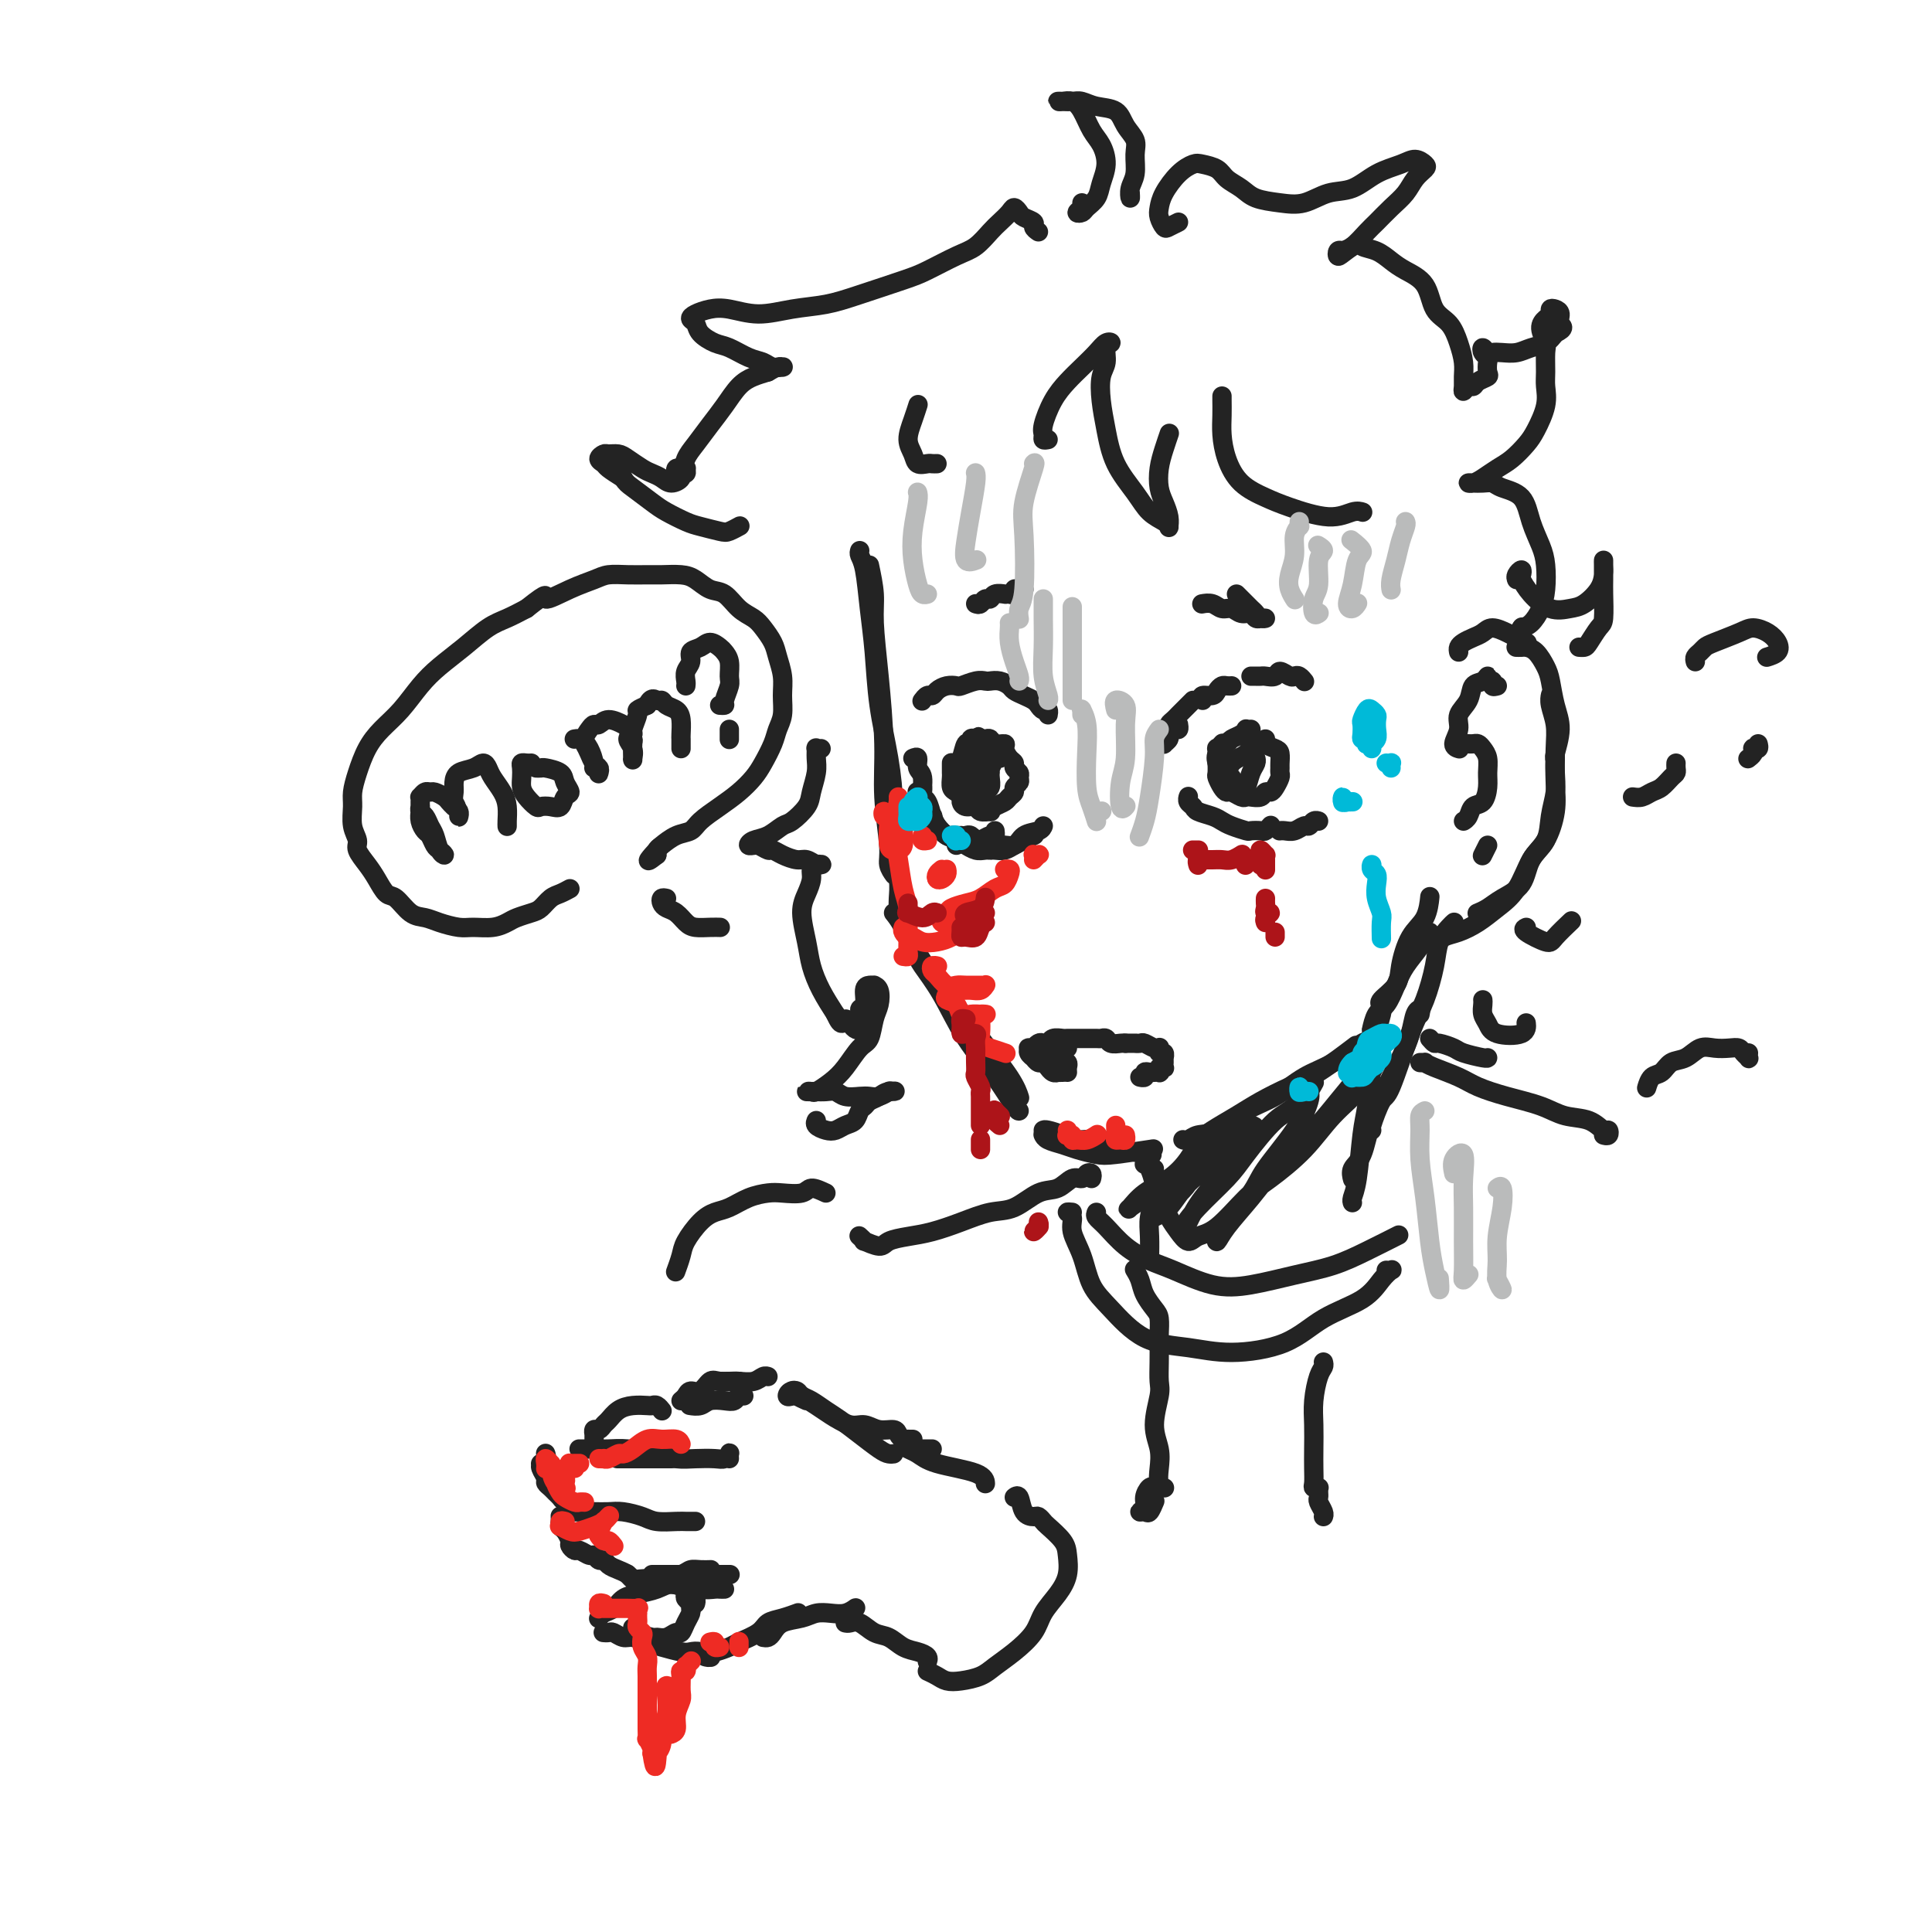 <svg viewBox='0 0 400 400' version='1.1' xmlns='http://www.w3.org/2000/svg' xmlns:xlink='http://www.w3.org/1999/xlink'><g fill='none' stroke='rgb(35,35,35)' stroke-width='4' stroke-linecap='round' stroke-linejoin='round'><path d='M180,117c0.444,2.095 0.888,4.190 1,6c0.112,1.810 -0.110,3.335 0,6c0.110,2.665 0.550,6.471 1,11c0.450,4.529 0.909,9.781 1,14c0.091,4.219 -0.186,7.404 0,11c0.186,3.596 0.833,7.603 1,10c0.167,2.397 -0.147,3.184 0,4c0.147,0.816 0.756,1.662 1,2c0.244,0.338 0.122,0.169 0,0'/><path d='M178,114c-0.090,0.271 -0.180,0.543 0,1c0.180,0.457 0.629,1.101 1,3c0.371,1.899 0.664,5.054 1,8c0.336,2.946 0.716,5.681 1,9c0.284,3.319 0.472,7.220 1,11c0.528,3.780 1.395,7.438 2,11c0.605,3.562 0.947,7.029 1,10c0.053,2.971 -0.182,5.448 0,8c0.182,2.552 0.781,5.179 1,7c0.219,1.821 0.059,2.836 0,4c-0.059,1.164 -0.017,2.475 0,3c0.017,0.525 0.008,0.262 0,0'/><path d='M190,198c0.081,0.386 0.161,0.773 1,2c0.839,1.227 2.435,3.296 4,6c1.565,2.704 3.099,6.045 5,9c1.901,2.955 4.169,5.524 6,8c1.831,2.476 3.224,4.859 4,6c0.776,1.141 0.936,1.040 1,1c0.064,-0.040 0.032,-0.020 0,0'/><path d='M185,189c0.538,0.668 1.075,1.336 2,3c0.925,1.664 2.237,4.324 4,7c1.763,2.676 3.975,5.369 6,8c2.025,2.631 3.862,5.200 6,8c2.138,2.800 4.576,5.831 6,8c1.424,2.169 1.836,3.477 2,4c0.164,0.523 0.082,0.262 0,0'/><path d='M216,234c0.141,-0.079 0.283,-0.158 1,0c0.717,0.158 2.011,0.554 3,1c0.989,0.446 1.674,0.943 3,1c1.326,0.057 3.294,-0.325 5,0c1.706,0.325 3.152,1.357 5,2c1.848,0.643 4.100,0.898 5,1c0.900,0.102 0.450,0.051 0,0'/><path d='M216,235c-0.039,-0.089 -0.078,-0.178 0,0c0.078,0.178 0.274,0.623 1,1c0.726,0.377 1.982,0.686 3,1c1.018,0.314 1.798,0.634 3,1c1.202,0.366 2.827,0.779 4,1c1.173,0.221 1.893,0.252 4,0c2.107,-0.252 5.602,-0.786 7,-1c1.398,-0.214 0.699,-0.107 0,0'/><path d='M245,236c-0.075,-0.030 -0.150,-0.059 0,0c0.150,0.059 0.523,0.208 1,0c0.477,-0.208 1.056,-0.773 2,-1c0.944,-0.227 2.252,-0.117 4,-1c1.748,-0.883 3.936,-2.759 6,-4c2.064,-1.241 4.003,-1.845 6,-3c1.997,-1.155 4.052,-2.859 6,-4c1.948,-1.141 3.790,-1.718 6,-3c2.210,-1.282 4.787,-3.268 6,-4c1.213,-0.732 1.061,-0.209 1,0c-0.061,0.209 -0.030,0.105 0,0'/><path d='M247,236c0.205,0.154 0.409,0.309 1,0c0.591,-0.309 1.568,-1.080 3,-2c1.432,-0.920 3.320,-1.988 5,-3c1.680,-1.012 3.152,-1.967 5,-3c1.848,-1.033 4.073,-2.143 6,-3c1.927,-0.857 3.557,-1.462 6,-3c2.443,-1.538 5.698,-4.011 7,-5c1.302,-0.989 0.651,-0.495 0,0'/><path d='M284,214c0.018,-0.504 0.035,-1.009 0,-1c-0.035,0.009 -0.124,0.530 0,0c0.124,-0.530 0.460,-2.113 1,-3c0.540,-0.887 1.283,-1.079 2,-2c0.717,-0.921 1.408,-2.573 2,-4c0.592,-1.427 1.087,-2.630 2,-4c0.913,-1.370 2.246,-2.907 3,-4c0.754,-1.093 0.930,-1.741 1,-2c0.070,-0.259 0.035,-0.130 0,0'/><path d='M286,208c0.086,0.043 0.171,0.087 0,0c-0.171,-0.087 -0.600,-0.304 0,-1c0.600,-0.696 2.227,-1.872 3,-3c0.773,-1.128 0.690,-2.207 1,-4c0.310,-1.793 1.011,-4.298 2,-6c0.989,-1.702 2.265,-2.601 3,-4c0.735,-1.399 0.929,-3.300 1,-4c0.071,-0.700 0.020,-0.200 0,0c-0.020,0.200 -0.010,0.100 0,0'/><path d='M302,135c-0.066,-0.334 -0.132,-0.669 0,-1c0.132,-0.331 0.462,-0.660 1,-1c0.538,-0.340 1.284,-0.691 2,-1c0.716,-0.309 1.400,-0.577 2,-1c0.600,-0.423 1.114,-1.003 2,-1c0.886,0.003 2.145,0.588 3,1c0.855,0.412 1.307,0.649 2,1c0.693,0.351 1.627,0.814 2,1c0.373,0.186 0.187,0.093 0,0'/><path d='M314,134c-0.095,-0.003 -0.191,-0.005 0,0c0.191,0.005 0.667,0.019 1,0c0.333,-0.019 0.522,-0.071 1,0c0.478,0.071 1.243,0.264 2,1c0.757,0.736 1.505,2.015 2,3c0.495,0.985 0.735,1.675 1,3c0.265,1.325 0.554,3.283 1,5c0.446,1.717 1.047,3.192 1,5c-0.047,1.808 -0.743,3.948 -1,5c-0.257,1.052 -0.073,1.015 0,1c0.073,-0.015 0.037,-0.007 0,0'/><path d='M322,156c-0.002,-0.046 -0.004,-0.093 0,0c0.004,0.093 0.014,0.324 0,1c-0.014,0.676 -0.052,1.796 0,3c0.052,1.204 0.196,2.493 0,4c-0.196,1.507 -0.730,3.233 -1,5c-0.270,1.767 -0.274,3.576 -1,5c-0.726,1.424 -2.174,2.462 -3,4c-0.826,1.538 -1.031,3.575 -2,5c-0.969,1.425 -2.703,2.238 -4,3c-1.297,0.762 -2.157,1.474 -3,2c-0.843,0.526 -1.669,0.864 -2,1c-0.331,0.136 -0.165,0.068 0,0'/><path d='M296,193c-0.292,0.413 -0.584,0.825 -1,1c-0.416,0.175 -0.954,0.111 -1,0c-0.046,-0.111 0.402,-0.270 1,0c0.598,0.270 1.345,0.967 2,1c0.655,0.033 1.218,-0.600 2,-1c0.782,-0.400 1.784,-0.568 3,-1c1.216,-0.432 2.647,-1.127 4,-2c1.353,-0.873 2.629,-1.923 4,-3c1.371,-1.077 2.837,-2.182 4,-4c1.163,-1.818 2.024,-4.348 3,-6c0.976,-1.652 2.066,-2.426 3,-4c0.934,-1.574 1.711,-3.948 2,-6c0.289,-2.052 0.092,-3.783 0,-6c-0.092,-2.217 -0.077,-4.920 0,-7c0.077,-2.080 0.217,-3.537 0,-5c-0.217,-1.463 -0.789,-2.932 -1,-4c-0.211,-1.068 -0.060,-1.734 0,-2c0.060,-0.266 0.030,-0.133 0,0'/><path d='M301,191c0.058,-0.050 0.115,-0.100 0,0c-0.115,0.100 -0.403,0.350 -1,1c-0.597,0.650 -1.504,1.699 -2,3c-0.496,1.301 -0.579,2.855 -1,5c-0.421,2.145 -1.178,4.880 -2,7c-0.822,2.120 -1.709,3.626 -3,7c-1.291,3.374 -2.987,8.617 -4,11c-1.013,2.383 -1.344,1.907 -2,3c-0.656,1.093 -1.638,3.756 -2,5c-0.362,1.244 -0.103,1.070 0,1c0.103,-0.070 0.052,-0.035 0,0'/><path d='M294,210c0.094,-0.445 0.188,-0.890 0,-1c-0.188,-0.110 -0.659,0.116 -1,1c-0.341,0.884 -0.552,2.425 -1,4c-0.448,1.575 -1.133,3.184 -2,5c-0.867,1.816 -1.917,3.839 -3,6c-1.083,2.161 -2.199,4.460 -3,7c-0.801,2.540 -1.287,5.320 -2,7c-0.713,1.680 -1.654,2.260 -2,3c-0.346,0.740 -0.099,1.640 0,2c0.099,0.360 0.049,0.180 0,0'/><path d='M239,243c-0.002,-0.493 -0.004,-0.985 0,-1c0.004,-0.015 0.015,0.448 0,1c-0.015,0.552 -0.057,1.192 0,2c0.057,0.808 0.211,1.782 0,3c-0.211,1.218 -0.789,2.680 -1,4c-0.211,1.320 -0.057,2.498 0,4c0.057,1.502 0.015,3.327 0,4c-0.015,0.673 -0.004,0.192 0,0c0.004,-0.192 0.002,-0.096 0,0'/><path d='M237,240c0.023,0.433 0.047,0.866 0,1c-0.047,0.134 -0.164,-0.032 0,0c0.164,0.032 0.610,0.263 1,1c0.390,0.737 0.724,1.982 1,3c0.276,1.018 0.496,1.811 1,3c0.504,1.189 1.294,2.775 2,4c0.706,1.225 1.329,2.088 2,3c0.671,0.912 1.390,1.873 2,2c0.610,0.127 1.110,-0.582 2,-1c0.890,-0.418 2.171,-0.547 4,-2c1.829,-1.453 4.205,-4.232 6,-6c1.795,-1.768 3.009,-2.526 5,-4c1.991,-1.474 4.758,-3.662 7,-6c2.242,-2.338 3.958,-4.824 6,-7c2.042,-2.176 4.410,-4.040 6,-6c1.590,-1.960 2.401,-4.014 3,-5c0.599,-0.986 0.985,-0.902 1,-1c0.015,-0.098 -0.340,-0.376 -1,0c-0.660,0.376 -1.623,1.407 -3,3c-1.377,1.593 -3.167,3.749 -5,6c-1.833,2.251 -3.710,4.597 -6,7c-2.290,2.403 -4.993,4.862 -7,7c-2.007,2.138 -3.320,3.954 -5,6c-1.680,2.046 -3.729,4.322 -5,6c-1.271,1.678 -1.764,2.756 -2,3c-0.236,0.244 -0.215,-0.348 0,-1c0.215,-0.652 0.625,-1.365 2,-3c1.375,-1.635 3.714,-4.192 5,-6c1.286,-1.808 1.520,-2.866 3,-5c1.480,-2.134 4.206,-5.344 6,-8c1.794,-2.656 2.655,-4.759 3,-6c0.345,-1.241 0.172,-1.621 0,-2'/><path d='M271,226c2.704,-4.488 -0.038,-0.207 -2,2c-1.962,2.207 -3.146,2.338 -5,4c-1.854,1.662 -4.378,4.853 -6,7c-1.622,2.147 -2.342,3.251 -4,5c-1.658,1.749 -4.255,4.143 -6,6c-1.745,1.857 -2.638,3.178 -3,4c-0.362,0.822 -0.193,1.145 0,1c0.193,-0.145 0.410,-0.759 1,-2c0.590,-1.241 1.554,-3.108 3,-5c1.446,-1.892 3.374,-3.810 5,-6c1.626,-2.190 2.951,-4.653 4,-6c1.049,-1.347 1.820,-1.580 2,-2c0.180,-0.420 -0.233,-1.028 -1,-1c-0.767,0.028 -1.887,0.690 -3,2c-1.113,1.310 -2.218,3.266 -4,5c-1.782,1.734 -4.240,3.246 -6,5c-1.760,1.754 -2.822,3.751 -4,5c-1.178,1.249 -2.472,1.749 -3,2c-0.528,0.251 -0.289,0.253 0,0c0.289,-0.253 0.630,-0.762 2,-2c1.370,-1.238 3.770,-3.207 5,-5c1.230,-1.793 1.292,-3.411 2,-5c0.708,-1.589 2.064,-3.149 3,-4c0.936,-0.851 1.454,-0.994 1,-1c-0.454,-0.006 -1.880,0.125 -3,1c-1.120,0.875 -1.934,2.495 -3,4c-1.066,1.505 -2.382,2.895 -4,4c-1.618,1.105 -3.537,1.925 -5,3c-1.463,1.075 -2.471,2.405 -3,3c-0.529,0.595 -0.580,0.456 0,0c0.580,-0.456 1.790,-1.228 3,-2'/><path d='M237,248c1.356,-0.978 3.244,-2.422 4,-3c0.756,-0.578 0.378,-0.289 0,0'/><path d='M286,209c0.089,0.125 0.179,0.251 0,1c-0.179,0.749 -0.625,2.122 -1,4c-0.375,1.878 -0.679,4.261 -1,7c-0.321,2.739 -0.661,5.834 -1,8c-0.339,2.166 -0.679,3.404 -1,6c-0.321,2.596 -0.622,6.552 -1,9c-0.378,2.448 -0.833,3.390 -1,4c-0.167,0.610 -0.048,0.889 0,1c0.048,0.111 0.024,0.056 0,0'/><path d='M226,244c0.094,-0.388 0.189,-0.776 0,-1c-0.189,-0.224 -0.660,-0.283 -1,0c-0.340,0.283 -0.547,0.910 -1,1c-0.453,0.090 -1.151,-0.356 -2,0c-0.849,0.356 -1.849,1.513 -3,2c-1.151,0.487 -2.453,0.305 -4,1c-1.547,0.695 -3.340,2.266 -5,3c-1.660,0.734 -3.187,0.630 -5,1c-1.813,0.370 -3.912,1.214 -6,2c-2.088,0.786 -4.165,1.513 -6,2c-1.835,0.487 -3.429,0.734 -5,1c-1.571,0.266 -3.118,0.551 -4,1c-0.882,0.449 -1.098,1.062 -2,1c-0.902,-0.062 -2.489,-0.800 -3,-1c-0.511,-0.200 0.055,0.139 0,0c-0.055,-0.139 -0.730,-0.754 -1,-1c-0.270,-0.246 -0.135,-0.123 0,0'/><path d='M171,247c-1.145,-0.535 -2.290,-1.070 -3,-1c-0.710,0.070 -0.984,0.743 -2,1c-1.016,0.257 -2.775,0.096 -4,0c-1.225,-0.096 -1.916,-0.127 -3,0c-1.084,0.127 -2.560,0.411 -4,1c-1.440,0.589 -2.844,1.483 -4,2c-1.156,0.517 -2.065,0.657 -3,1c-0.935,0.343 -1.897,0.887 -3,2c-1.103,1.113 -2.347,2.793 -3,4c-0.653,1.207 -0.714,1.940 -1,3c-0.286,1.060 -0.796,2.446 -1,3c-0.204,0.554 -0.102,0.277 0,0'/><path d='M295,220c-0.543,-0.005 -1.086,-0.009 -1,0c0.086,0.009 0.800,0.033 1,0c0.200,-0.033 -0.116,-0.122 0,0c0.116,0.122 0.663,0.455 2,1c1.337,0.545 3.465,1.302 5,2c1.535,0.698 2.476,1.337 4,2c1.524,0.663 3.630,1.348 6,2c2.370,0.652 5.003,1.270 7,2c1.997,0.730 3.359,1.572 5,2c1.641,0.428 3.560,0.440 5,1c1.440,0.560 2.400,1.667 3,2c0.600,0.333 0.841,-0.107 1,0c0.159,0.107 0.235,0.759 0,1c-0.235,0.241 -0.781,0.069 -1,0c-0.219,-0.069 -0.109,-0.034 0,0'/><path d='M341,225c-0.064,0.211 -0.127,0.423 0,0c0.127,-0.423 0.446,-1.480 1,-2c0.554,-0.520 1.345,-0.504 2,-1c0.655,-0.496 1.176,-1.506 2,-2c0.824,-0.494 1.951,-0.473 3,-1c1.049,-0.527 2.021,-1.603 3,-2c0.979,-0.397 1.965,-0.117 3,0c1.035,0.117 2.120,0.071 3,0c0.880,-0.071 1.556,-0.166 2,0c0.444,0.166 0.655,0.594 1,1c0.345,0.406 0.824,0.789 1,1c0.176,0.211 0.047,0.249 0,0c-0.047,-0.249 -0.014,-0.785 0,-1c0.014,-0.215 0.007,-0.107 0,0'/><path d='M240,154c0.455,-0.025 0.909,-0.049 1,0c0.091,0.049 -0.182,0.172 0,0c0.182,-0.172 0.819,-0.638 1,-1c0.181,-0.362 -0.095,-0.619 0,-1c0.095,-0.381 0.562,-0.886 1,-1c0.438,-0.114 0.849,0.162 1,0c0.151,-0.162 0.043,-0.760 0,-1c-0.043,-0.240 -0.022,-0.120 0,0'/><path d='M242,151c-0.089,-0.333 -0.179,-0.666 0,-1c0.179,-0.334 0.626,-0.667 1,-1c0.374,-0.333 0.675,-0.664 1,-1c0.325,-0.336 0.675,-0.678 1,-1c0.325,-0.322 0.626,-0.625 1,-1c0.374,-0.375 0.821,-0.821 1,-1c0.179,-0.179 0.089,-0.089 0,0'/><path d='M249,145c-0.203,-0.445 -0.405,-0.890 0,-1c0.405,-0.110 1.419,0.114 2,0c0.581,-0.114 0.730,-0.566 1,-1c0.270,-0.434 0.660,-0.848 1,-1c0.340,-0.152 0.630,-0.041 1,0c0.370,0.041 0.820,0.012 1,0c0.180,-0.012 0.090,-0.006 0,0'/><path d='M259,140c0.325,-0.003 0.649,-0.006 1,0c0.351,0.006 0.728,0.019 1,0c0.272,-0.019 0.440,-0.072 1,0c0.560,0.072 1.512,0.267 2,0c0.488,-0.267 0.513,-0.996 1,-1c0.487,-0.004 1.437,0.717 2,1c0.563,0.283 0.738,0.127 1,0c0.262,-0.127 0.609,-0.227 1,0c0.391,0.227 0.826,0.779 1,1c0.174,0.221 0.087,0.110 0,0'/><path d='M246,165c0.028,-0.089 0.056,-0.179 0,0c-0.056,0.179 -0.194,0.625 0,1c0.194,0.375 0.722,0.678 1,1c0.278,0.322 0.306,0.665 1,1c0.694,0.335 2.055,0.664 3,1c0.945,0.336 1.475,0.678 2,1c0.525,0.322 1.043,0.623 2,1c0.957,0.377 2.351,0.829 3,1c0.649,0.171 0.552,0.060 1,0c0.448,-0.060 1.440,-0.068 2,0c0.560,0.068 0.689,0.210 1,0c0.311,-0.210 0.803,-0.774 1,-1c0.197,-0.226 0.098,-0.113 0,0'/><path d='M265,172c-0.067,0.009 -0.134,0.017 0,0c0.134,-0.017 0.470,-0.061 1,0c0.530,0.061 1.256,0.227 2,0c0.744,-0.227 1.506,-0.845 2,-1c0.494,-0.155 0.720,0.154 1,0c0.280,-0.154 0.614,-0.772 1,-1c0.386,-0.228 0.825,-0.065 1,0c0.175,0.065 0.088,0.033 0,0'/><path d='M191,145c-0.088,0.119 -0.176,0.238 0,0c0.176,-0.238 0.615,-0.835 1,-1c0.385,-0.165 0.717,0.100 1,0c0.283,-0.100 0.516,-0.567 1,-1c0.484,-0.433 1.219,-0.834 2,-1c0.781,-0.166 1.609,-0.097 2,0c0.391,0.097 0.345,0.221 1,0c0.655,-0.221 2.011,-0.788 3,-1c0.989,-0.212 1.612,-0.068 2,0c0.388,0.068 0.540,0.060 1,0c0.460,-0.060 1.226,-0.171 2,0c0.774,0.171 1.555,0.623 2,1c0.445,0.377 0.553,0.679 1,1c0.447,0.321 1.234,0.659 2,1c0.766,0.341 1.512,0.683 2,1c0.488,0.317 0.719,0.607 1,1c0.281,0.393 0.611,0.889 1,1c0.389,0.111 0.835,-0.162 1,0c0.165,0.162 0.047,0.761 0,1c-0.047,0.239 -0.024,0.120 0,0'/><path d='M190,164c-0.090,-0.066 -0.179,-0.131 0,0c0.179,0.131 0.628,0.459 1,1c0.372,0.541 0.668,1.297 1,2c0.332,0.703 0.702,1.355 1,2c0.298,0.645 0.525,1.283 1,2c0.475,0.717 1.200,1.512 2,2c0.800,0.488 1.677,0.670 2,1c0.323,0.330 0.092,0.809 0,1c-0.092,0.191 -0.046,0.096 0,0'/><path d='M189,157c0.455,-0.195 0.911,-0.390 1,0c0.089,0.390 -0.187,1.366 0,2c0.187,0.634 0.838,0.926 1,2c0.162,1.074 -0.167,2.929 0,4c0.167,1.071 0.828,1.359 1,2c0.172,0.641 -0.146,1.634 0,2c0.146,0.366 0.756,0.105 1,0c0.244,-0.105 0.122,-0.052 0,0'/><path d='M191,163c0.023,0.319 0.047,0.637 0,1c-0.047,0.363 -0.163,0.770 0,1c0.163,0.230 0.607,0.282 1,1c0.393,0.718 0.735,2.101 1,3c0.265,0.899 0.453,1.313 1,2c0.547,0.687 1.453,1.648 2,2c0.547,0.352 0.735,0.094 1,0c0.265,-0.094 0.607,-0.025 1,0c0.393,0.025 0.837,0.007 1,0c0.163,-0.007 0.047,-0.002 0,0c-0.047,0.002 -0.023,0.001 0,0'/><path d='M200,173c0.326,-0.105 0.651,-0.209 1,0c0.349,0.209 0.720,0.732 1,1c0.280,0.268 0.467,0.282 1,0c0.533,-0.282 1.411,-0.859 2,-1c0.589,-0.141 0.889,0.154 1,0c0.111,-0.154 0.032,-0.758 0,-1c-0.032,-0.242 -0.016,-0.121 0,0'/><path d='M200,175c-0.179,-0.113 -0.357,-0.226 0,0c0.357,0.226 1.251,0.789 2,1c0.749,0.211 1.355,0.068 2,0c0.645,-0.068 1.329,-0.060 2,0c0.671,0.060 1.329,0.174 2,0c0.671,-0.174 1.357,-0.635 2,-1c0.643,-0.365 1.245,-0.634 2,-1c0.755,-0.366 1.665,-0.829 2,-1c0.335,-0.171 0.096,-0.049 0,0c-0.096,0.049 -0.048,0.024 0,0'/><path d='M203,175c0.348,-0.148 0.697,-0.295 1,0c0.303,0.295 0.561,1.033 1,1c0.439,-0.033 1.060,-0.836 2,-1c0.940,-0.164 2.199,0.310 3,0c0.801,-0.310 1.142,-1.403 2,-2c0.858,-0.597 2.231,-0.699 3,-1c0.769,-0.301 0.934,-0.800 1,-1c0.066,-0.200 0.033,-0.100 0,0'/><path d='M197,158c0.000,0.023 0.000,0.047 0,0c-0.000,-0.047 -0.001,-0.163 0,0c0.001,0.163 0.003,0.607 0,1c-0.003,0.393 -0.011,0.735 0,1c0.011,0.265 0.041,0.452 0,1c-0.041,0.548 -0.153,1.457 0,2c0.153,0.543 0.570,0.719 1,1c0.430,0.281 0.873,0.668 1,1c0.127,0.332 -0.064,0.611 0,1c0.064,0.389 0.381,0.890 1,1c0.619,0.110 1.541,-0.170 2,0c0.459,0.170 0.455,0.789 1,1c0.545,0.211 1.637,0.015 2,0c0.363,-0.015 -0.004,0.151 0,0c0.004,-0.151 0.378,-0.618 1,-1c0.622,-0.382 1.491,-0.680 2,-1c0.509,-0.320 0.658,-0.663 1,-1c0.342,-0.337 0.877,-0.668 1,-1c0.123,-0.332 -0.167,-0.666 0,-1c0.167,-0.334 0.792,-0.667 1,-1c0.208,-0.333 0.001,-0.666 0,-1c-0.001,-0.334 0.206,-0.670 0,-1c-0.206,-0.330 -0.824,-0.653 -1,-1c-0.176,-0.347 0.090,-0.719 0,-1c-0.090,-0.281 -0.535,-0.471 -1,-1c-0.465,-0.529 -0.951,-1.396 -1,-2c-0.049,-0.604 0.338,-0.947 0,-1c-0.338,-0.053 -1.400,0.182 -2,0c-0.600,-0.182 -0.739,-0.780 -1,-1c-0.261,-0.220 -0.646,-0.063 -1,0c-0.354,0.063 -0.677,0.031 -1,0'/><path d='M203,153c-1.024,-0.929 -0.083,-0.250 0,0c0.083,0.250 -0.690,0.071 -1,0c-0.310,-0.071 -0.155,-0.036 0,0'/><path d='M202,153c-0.447,-0.136 -0.894,-0.272 -1,0c-0.106,0.272 0.129,0.951 0,1c-0.129,0.049 -0.623,-0.533 -1,0c-0.377,0.533 -0.637,2.181 -1,3c-0.363,0.819 -0.829,0.808 -1,1c-0.171,0.192 -0.046,0.588 0,1c0.046,0.412 0.012,0.842 0,1c-0.012,0.158 -0.004,0.045 0,0c0.004,-0.045 0.002,-0.023 0,0'/><path d='M204,155c0.087,-0.063 0.174,-0.126 0,0c-0.174,0.126 -0.608,0.440 -1,1c-0.392,0.560 -0.742,1.366 -1,2c-0.258,0.634 -0.423,1.094 -1,2c-0.577,0.906 -1.566,2.257 -2,3c-0.434,0.743 -0.312,0.880 0,1c0.312,0.120 0.815,0.225 1,0c0.185,-0.225 0.053,-0.778 0,-1c-0.053,-0.222 -0.026,-0.111 0,0'/><path d='M207,157c-0.362,-0.180 -0.724,-0.361 -1,0c-0.276,0.361 -0.466,1.263 -1,2c-0.534,0.737 -1.411,1.308 -2,2c-0.589,0.692 -0.890,1.505 -1,2c-0.110,0.495 -0.030,0.672 0,1c0.030,0.328 0.008,0.808 0,1c-0.008,0.192 -0.004,0.096 0,0'/><path d='M205,160c0.008,-0.056 0.016,-0.113 0,0c-0.016,0.113 -0.057,0.395 0,1c0.057,0.605 0.211,1.533 0,2c-0.211,0.467 -0.788,0.472 -1,1c-0.212,0.528 -0.061,1.579 0,2c0.061,0.421 0.030,0.210 0,0'/><path d='M253,154c-0.030,0.034 -0.061,0.069 0,0c0.061,-0.069 0.212,-0.241 0,0c-0.212,0.241 -0.789,0.895 -1,1c-0.211,0.105 -0.057,-0.338 0,0c0.057,0.338 0.018,1.456 0,2c-0.018,0.544 -0.016,0.514 0,1c0.016,0.486 0.045,1.488 0,2c-0.045,0.512 -0.163,0.533 0,1c0.163,0.467 0.607,1.379 1,2c0.393,0.621 0.734,0.951 1,1c0.266,0.049 0.456,-0.182 1,0c0.544,0.182 1.441,0.777 2,1c0.559,0.223 0.780,0.074 1,0c0.220,-0.074 0.440,-0.074 1,0c0.560,0.074 1.460,0.223 2,0c0.540,-0.223 0.719,-0.819 1,-1c0.281,-0.181 0.664,0.053 1,0c0.336,-0.053 0.626,-0.395 1,-1c0.374,-0.605 0.833,-1.475 1,-2c0.167,-0.525 0.043,-0.704 0,-1c-0.043,-0.296 -0.005,-0.709 0,-1c0.005,-0.291 -0.023,-0.460 0,-1c0.023,-0.540 0.097,-1.451 0,-2c-0.097,-0.549 -0.366,-0.735 -1,-1c-0.634,-0.265 -1.632,-0.610 -2,-1c-0.368,-0.390 -0.105,-0.826 0,-1c0.105,-0.174 0.053,-0.087 0,0'/><path d='M259,151c-0.438,0.024 -0.875,0.047 -1,0c-0.125,-0.047 0.064,-0.165 0,0c-0.064,0.165 -0.381,0.612 -1,1c-0.619,0.388 -1.539,0.717 -2,1c-0.461,0.283 -0.463,0.521 -1,1c-0.537,0.479 -1.608,1.201 -2,2c-0.392,0.799 -0.106,1.677 0,2c0.106,0.323 0.030,0.092 0,0c-0.030,-0.092 -0.015,-0.046 0,0'/><path d='M259,153c-0.008,0.474 -0.016,0.947 0,1c0.016,0.053 0.057,-0.315 0,0c-0.057,0.315 -0.212,1.314 -1,2c-0.788,0.686 -2.207,1.059 -3,2c-0.793,0.941 -0.958,2.448 -1,3c-0.042,0.552 0.040,0.148 0,0c-0.040,-0.148 -0.203,-0.040 0,0c0.203,0.040 0.772,0.011 1,0c0.228,-0.011 0.114,-0.006 0,0'/><path d='M260,157c-0.024,-0.075 -0.049,-0.150 0,0c0.049,0.150 0.171,0.524 0,1c-0.171,0.476 -0.633,1.056 -1,2c-0.367,0.944 -0.637,2.254 -1,3c-0.363,0.746 -0.818,0.927 -1,1c-0.182,0.073 -0.091,0.036 0,0'/><path d='M202,125c0.336,0.121 0.672,0.243 1,0c0.328,-0.243 0.649,-0.850 1,-1c0.351,-0.150 0.733,0.156 1,0c0.267,-0.156 0.418,-0.773 1,-1c0.582,-0.227 1.595,-0.065 2,0c0.405,0.065 0.203,0.032 0,0'/><path d='M209,123c0.445,0.113 0.890,0.226 1,0c0.110,-0.226 -0.115,-0.793 0,-1c0.115,-0.207 0.569,-0.056 1,0c0.431,0.056 0.837,0.016 1,0c0.163,-0.016 0.081,-0.008 0,0'/><path d='M256,123c0.447,0.446 0.893,0.893 1,1c0.107,0.107 -0.127,-0.125 0,0c0.127,0.125 0.613,0.608 1,1c0.387,0.392 0.674,0.694 1,1c0.326,0.306 0.691,0.618 1,1c0.309,0.382 0.563,0.836 1,1c0.437,0.164 1.057,0.040 1,0c-0.057,-0.040 -0.792,0.004 -1,0c-0.208,-0.004 0.110,-0.058 0,0c-0.110,0.058 -0.648,0.227 -1,0c-0.352,-0.227 -0.516,-0.849 -1,-1c-0.484,-0.151 -1.286,0.170 -2,0c-0.714,-0.170 -1.341,-0.830 -2,-1c-0.659,-0.170 -1.352,0.150 -2,0c-0.648,-0.150 -1.251,-0.771 -2,-1c-0.749,-0.229 -1.642,-0.065 -2,0c-0.358,0.065 -0.179,0.033 0,0'/><path d='M220,222c-0.444,0.009 -0.889,0.018 -1,0c-0.111,-0.018 0.111,-0.061 0,0c-0.111,0.061 -0.554,0.228 -1,0c-0.446,-0.228 -0.894,-0.850 -1,-1c-0.106,-0.150 0.130,0.171 0,0c-0.130,-0.171 -0.627,-0.833 -1,-1c-0.373,-0.167 -0.621,0.162 -1,0c-0.379,-0.162 -0.887,-0.814 -1,-1c-0.113,-0.186 0.170,0.093 0,0c-0.170,-0.093 -0.792,-0.560 -1,-1c-0.208,-0.440 -0.000,-0.854 0,-1c0.000,-0.146 -0.207,-0.025 0,0c0.207,0.025 0.829,-0.045 1,0c0.171,0.045 -0.110,0.204 0,0c0.110,-0.204 0.611,-0.773 1,-1c0.389,-0.227 0.667,-0.113 1,0c0.333,0.113 0.723,0.227 1,0c0.277,-0.227 0.442,-0.793 1,-1c0.558,-0.207 1.511,-0.056 2,0c0.489,0.056 0.516,0.015 1,0c0.484,-0.015 1.425,-0.004 2,0c0.575,0.004 0.784,-0.000 1,0c0.216,0.000 0.438,0.004 1,0c0.562,-0.004 1.464,-0.015 2,0c0.536,0.015 0.707,0.057 1,0c0.293,-0.057 0.707,-0.211 1,0c0.293,0.211 0.463,0.788 1,1c0.537,0.212 1.439,0.061 2,0c0.561,-0.061 0.780,-0.030 1,0'/><path d='M233,216c3.186,-0.004 2.150,-0.015 2,0c-0.150,0.015 0.587,0.055 1,0c0.413,-0.055 0.502,-0.207 1,0c0.498,0.207 1.405,0.772 2,1c0.595,0.228 0.877,0.118 1,0c0.123,-0.118 0.085,-0.243 0,0c-0.085,0.243 -0.219,0.854 0,1c0.219,0.146 0.791,-0.172 1,0c0.209,0.172 0.056,0.834 0,1c-0.056,0.166 -0.014,-0.166 0,0c0.014,0.166 0.000,0.828 0,1c-0.000,0.172 0.014,-0.146 0,0c-0.014,0.146 -0.055,0.757 0,1c0.055,0.243 0.207,0.118 0,0c-0.207,-0.118 -0.773,-0.228 -1,0c-0.227,0.228 -0.116,0.793 0,1c0.116,0.207 0.237,0.054 0,0c-0.237,-0.054 -0.833,-0.011 -1,0c-0.167,0.011 0.095,-0.011 0,0c-0.095,0.011 -0.548,0.055 -1,0c-0.452,-0.055 -0.905,-0.211 -1,0c-0.095,0.211 0.167,0.788 0,1c-0.167,0.212 -0.762,0.061 -1,0c-0.238,-0.061 -0.119,-0.030 0,0'/><path d='M221,217c-0.431,0.054 -0.862,0.108 -1,0c-0.138,-0.108 0.015,-0.379 0,0c-0.015,0.379 -0.200,1.408 0,2c0.200,0.592 0.786,0.747 1,1c0.214,0.253 0.057,0.604 0,1c-0.057,0.396 -0.015,0.837 0,1c0.015,0.163 0.004,0.046 0,0c-0.004,-0.046 -0.002,-0.023 0,0'/><path d='M219,219c-0.423,-0.121 -0.845,-0.242 -1,0c-0.155,0.242 -0.041,0.848 0,1c0.041,0.152 0.011,-0.152 0,0c-0.011,0.152 -0.003,0.758 0,1c0.003,0.242 0.002,0.121 0,0'/><path d='M138,186c-0.405,-0.087 -0.810,-0.175 -1,0c-0.190,0.175 -0.165,0.611 0,1c0.165,0.389 0.470,0.731 1,1c0.530,0.269 1.284,0.464 2,1c0.716,0.536 1.393,1.411 2,2c0.607,0.589 1.143,0.890 2,1c0.857,0.110 2.034,0.030 3,0c0.966,-0.030 1.722,-0.008 2,0c0.278,0.008 0.080,0.002 0,0c-0.080,-0.002 -0.040,-0.001 0,0'/><path d='M87,167c0.024,-0.096 0.048,-0.193 0,0c-0.048,0.193 -0.168,0.675 0,1c0.168,0.325 0.624,0.494 1,1c0.376,0.506 0.672,1.348 1,2c0.328,0.652 0.687,1.115 1,2c0.313,0.885 0.578,2.192 1,3c0.422,0.808 1.000,1.118 1,1c-0.000,-0.118 -0.578,-0.664 -1,-1c-0.422,-0.336 -0.687,-0.461 -1,-1c-0.313,-0.539 -0.672,-1.492 -1,-2c-0.328,-0.508 -0.624,-0.569 -1,-1c-0.376,-0.431 -0.833,-1.230 -1,-2c-0.167,-0.770 -0.046,-1.512 0,-2c0.046,-0.488 0.015,-0.723 0,-1c-0.015,-0.277 -0.015,-0.596 0,-1c0.015,-0.404 0.044,-0.894 0,-1c-0.044,-0.106 -0.163,0.171 0,0c0.163,-0.171 0.607,-0.789 1,-1c0.393,-0.211 0.735,-0.015 1,0c0.265,0.015 0.453,-0.151 1,0c0.547,0.151 1.453,0.618 2,1c0.547,0.382 0.735,0.677 1,1c0.265,0.323 0.608,0.672 1,1c0.392,0.328 0.834,0.635 1,1c0.166,0.365 0.055,0.789 0,1c-0.055,0.211 -0.053,0.211 0,0c0.053,-0.211 0.158,-0.632 0,-1c-0.158,-0.368 -0.579,-0.684 -1,-1'/><path d='M94,167c0.927,0.334 0.244,-0.330 0,-1c-0.244,-0.670 -0.048,-1.347 0,-2c0.048,-0.653 -0.050,-1.283 0,-2c0.050,-0.717 0.250,-1.522 1,-2c0.750,-0.478 2.050,-0.631 3,-1c0.950,-0.369 1.551,-0.956 2,-1c0.449,-0.044 0.747,0.454 1,1c0.253,0.546 0.460,1.141 1,2c0.540,0.859 1.413,1.981 2,3c0.587,1.019 0.889,1.934 1,3c0.111,1.066 0.030,2.282 0,3c-0.030,0.718 -0.008,0.938 0,1c0.008,0.062 0.002,-0.035 0,0c-0.002,0.035 -0.001,0.202 0,0c0.001,-0.202 0.000,-0.772 0,-1c-0.000,-0.228 -0.000,-0.114 0,0'/><path d='M110,158c-0.310,0.018 -0.619,0.035 -1,0c-0.381,-0.035 -0.832,-0.123 -1,0c-0.168,0.123 -0.052,0.457 0,1c0.052,0.543 0.041,1.294 0,2c-0.041,0.706 -0.110,1.365 0,2c0.110,0.635 0.401,1.244 1,2c0.599,0.756 1.508,1.660 2,2c0.492,0.340 0.567,0.117 1,0c0.433,-0.117 1.223,-0.128 2,0c0.777,0.128 1.542,0.396 2,0c0.458,-0.396 0.610,-1.455 1,-2c0.390,-0.545 1.020,-0.577 1,-1c-0.020,-0.423 -0.688,-1.238 -1,-2c-0.312,-0.762 -0.266,-1.472 -1,-2c-0.734,-0.528 -2.248,-0.873 -3,-1c-0.752,-0.127 -0.741,-0.034 -1,0c-0.259,0.034 -0.788,0.010 -1,0c-0.212,-0.010 -0.106,-0.005 0,0'/><path d='M119,153c-0.089,0.018 -0.179,0.036 0,0c0.179,-0.036 0.626,-0.126 1,0c0.374,0.126 0.675,0.468 1,1c0.325,0.532 0.675,1.254 1,2c0.325,0.746 0.624,1.517 1,2c0.376,0.483 0.829,0.680 1,1c0.171,0.320 0.061,0.764 0,1c-0.061,0.236 -0.071,0.264 0,0c0.071,-0.264 0.225,-0.819 0,-1c-0.225,-0.181 -0.828,0.012 -1,0c-0.172,-0.012 0.086,-0.228 0,-1c-0.086,-0.772 -0.518,-2.101 -1,-3c-0.482,-0.899 -1.014,-1.370 -1,-2c0.014,-0.630 0.575,-1.419 1,-2c0.425,-0.581 0.715,-0.952 1,-1c0.285,-0.048 0.563,0.229 1,0c0.437,-0.229 1.031,-0.964 2,-1c0.969,-0.036 2.312,0.629 3,1c0.688,0.371 0.720,0.450 1,1c0.280,0.550 0.807,1.573 1,2c0.193,0.427 0.051,0.260 0,1c-0.051,0.740 -0.012,2.389 0,3c0.012,0.611 -0.002,0.185 0,0c0.002,-0.185 0.019,-0.130 0,0c-0.019,0.130 -0.073,0.335 0,0c0.073,-0.335 0.272,-1.211 0,-2c-0.272,-0.789 -1.017,-1.493 -1,-2c0.017,-0.507 0.795,-0.818 1,-1c0.205,-0.182 -0.161,-0.234 0,-1c0.161,-0.766 0.851,-2.245 1,-3c0.149,-0.755 -0.243,-0.787 0,-1c0.243,-0.213 1.122,-0.606 2,-1'/><path d='M134,146c0.865,-1.915 1.528,-1.202 2,-1c0.472,0.202 0.753,-0.107 1,0c0.247,0.107 0.458,0.630 1,1c0.542,0.370 1.413,0.585 2,1c0.587,0.415 0.889,1.029 1,2c0.111,0.971 0.030,2.299 0,3c-0.030,0.701 -0.008,0.773 0,1c0.008,0.227 0.002,0.607 0,1c-0.002,0.393 -0.001,0.799 0,1c0.001,0.201 0.000,0.198 0,0c-0.000,-0.198 -0.000,-0.592 0,-1c0.000,-0.408 0.000,-0.831 0,-1c-0.000,-0.169 -0.000,-0.085 0,0'/><path d='M142,142c0.034,-0.242 0.068,-0.484 0,-1c-0.068,-0.516 -0.237,-1.306 0,-2c0.237,-0.694 0.879,-1.293 1,-2c0.121,-0.707 -0.280,-1.522 0,-2c0.280,-0.478 1.242,-0.621 2,-1c0.758,-0.379 1.313,-0.995 2,-1c0.687,-0.005 1.506,0.602 2,1c0.494,0.398 0.664,0.586 1,1c0.336,0.414 0.837,1.053 1,2c0.163,0.947 -0.013,2.201 0,3c0.013,0.799 0.213,1.142 0,2c-0.213,0.858 -0.841,2.230 -1,3c-0.159,0.770 0.149,0.938 0,1c-0.149,0.062 -0.757,0.018 -1,0c-0.243,-0.018 -0.122,-0.009 0,0'/><path d='M151,151c0.000,0.453 0.000,0.906 0,1c0.000,0.094 0.000,-0.171 0,0c0.000,0.171 0.000,0.777 0,1c0.000,0.223 0.000,0.064 0,0c0.000,-0.064 0.000,-0.032 0,0'/><path d='M118,184c-0.669,0.364 -1.338,0.727 -2,1c-0.662,0.273 -1.318,0.454 -2,1c-0.682,0.546 -1.392,1.457 -2,2c-0.608,0.543 -1.114,0.720 -2,1c-0.886,0.280 -2.150,0.664 -3,1c-0.850,0.336 -1.284,0.623 -2,1c-0.716,0.377 -1.714,0.844 -3,1c-1.286,0.156 -2.861,0.003 -4,0c-1.139,-0.003 -1.842,0.146 -3,0c-1.158,-0.146 -2.771,-0.587 -4,-1c-1.229,-0.413 -2.072,-0.799 -3,-1c-0.928,-0.201 -1.939,-0.216 -3,-1c-1.061,-0.784 -2.173,-2.335 -3,-3c-0.827,-0.665 -1.369,-0.443 -2,-1c-0.631,-0.557 -1.350,-1.894 -2,-3c-0.650,-1.106 -1.232,-1.980 -2,-3c-0.768,-1.020 -1.723,-2.187 -2,-3c-0.277,-0.813 0.124,-1.272 0,-2c-0.124,-0.728 -0.774,-1.723 -1,-3c-0.226,-1.277 -0.028,-2.834 0,-4c0.028,-1.166 -0.114,-1.941 0,-3c0.114,-1.059 0.484,-2.401 1,-4c0.516,-1.599 1.179,-3.456 2,-5c0.821,-1.544 1.800,-2.775 3,-4c1.200,-1.225 2.621,-2.443 4,-4c1.379,-1.557 2.717,-3.453 4,-5c1.283,-1.547 2.509,-2.746 4,-4c1.491,-1.254 3.245,-2.563 5,-4c1.755,-1.437 3.511,-3.002 5,-4c1.489,-0.998 2.711,-1.428 4,-2c1.289,-0.572 2.644,-1.286 4,-2'/><path d='M109,126c5.315,-4.227 3.604,-2.296 4,-2c0.396,0.296 2.900,-1.045 5,-2c2.100,-0.955 3.796,-1.524 5,-2c1.204,-0.476 1.915,-0.860 3,-1c1.085,-0.140 2.545,-0.036 4,0c1.455,0.036 2.907,0.003 4,0c1.093,-0.003 1.829,0.025 3,0c1.171,-0.025 2.778,-0.102 4,0c1.222,0.102 2.060,0.384 3,1c0.940,0.616 1.981,1.568 3,2c1.019,0.432 2.017,0.346 3,1c0.983,0.654 1.951,2.050 3,3c1.049,0.950 2.180,1.454 3,2c0.820,0.546 1.330,1.135 2,2c0.670,0.865 1.501,2.006 2,3c0.499,0.994 0.666,1.841 1,3c0.334,1.159 0.833,2.630 1,4c0.167,1.370 0.000,2.639 0,4c-0.000,1.361 0.166,2.815 0,4c-0.166,1.185 -0.666,2.102 -1,3c-0.334,0.898 -0.504,1.776 -1,3c-0.496,1.224 -1.320,2.792 -2,4c-0.680,1.208 -1.217,2.054 -2,3c-0.783,0.946 -1.812,1.993 -3,3c-1.188,1.007 -2.535,1.975 -4,3c-1.465,1.025 -3.048,2.106 -4,3c-0.952,0.894 -1.275,1.601 -2,2c-0.725,0.399 -1.854,0.488 -3,1c-1.146,0.512 -2.308,1.445 -3,2c-0.692,0.555 -0.912,0.730 -1,1c-0.088,0.270 -0.044,0.635 0,1'/><path d='M136,177c-3.422,2.733 -0.978,0.067 0,-1c0.978,-1.067 0.489,-0.533 0,0'/><path d='M215,48c-0.477,-0.334 -0.954,-0.668 -1,-1c-0.046,-0.332 0.339,-0.661 0,-1c-0.339,-0.339 -1.404,-0.687 -2,-1c-0.596,-0.313 -0.725,-0.590 -1,-1c-0.275,-0.410 -0.695,-0.951 -1,-1c-0.305,-0.049 -0.494,0.394 -1,1c-0.506,0.606 -1.328,1.374 -2,2c-0.672,0.626 -1.193,1.111 -2,2c-0.807,0.889 -1.901,2.181 -3,3c-1.099,0.819 -2.203,1.165 -4,2c-1.797,0.835 -4.288,2.160 -6,3c-1.712,0.840 -2.644,1.197 -5,2c-2.356,0.803 -6.135,2.054 -9,3c-2.865,0.946 -4.815,1.587 -7,2c-2.185,0.413 -4.606,0.597 -7,1c-2.394,0.403 -4.762,1.025 -7,1c-2.238,-0.025 -4.348,-0.698 -6,-1c-1.652,-0.302 -2.848,-0.233 -4,0c-1.152,0.233 -2.261,0.630 -3,1c-0.739,0.370 -1.108,0.714 -1,1c0.108,0.286 0.693,0.514 1,1c0.307,0.486 0.337,1.229 1,2c0.663,0.771 1.959,1.569 3,2c1.041,0.431 1.828,0.494 3,1c1.172,0.506 2.731,1.456 4,2c1.269,0.544 2.250,0.682 3,1c0.750,0.318 1.271,0.817 2,1c0.729,0.183 1.668,0.052 2,0c0.332,-0.052 0.058,-0.024 0,0c-0.058,0.024 0.100,0.045 0,0c-0.100,-0.045 -0.457,-0.156 -1,0c-0.543,0.156 -1.271,0.578 -2,1'/><path d='M159,77c-1.000,0.311 -2.001,0.590 -3,1c-0.999,0.410 -1.998,0.952 -3,2c-1.002,1.048 -2.009,2.603 -3,4c-0.991,1.397 -1.968,2.637 -3,4c-1.032,1.363 -2.119,2.850 -3,4c-0.881,1.150 -1.557,1.964 -2,3c-0.443,1.036 -0.654,2.293 -1,3c-0.346,0.707 -0.826,0.865 -1,1c-0.174,0.135 -0.043,0.246 0,0c0.043,-0.246 -0.004,-0.851 0,-1c0.004,-0.149 0.057,0.156 0,0c-0.057,-0.156 -0.226,-0.775 0,-1c0.226,-0.225 0.846,-0.056 1,0c0.154,0.056 -0.159,0.000 0,0c0.159,-0.000 0.790,0.055 1,0c0.210,-0.055 -0.002,-0.220 0,0c0.002,0.220 0.219,0.827 0,1c-0.219,0.173 -0.874,-0.086 -1,0c-0.126,0.086 0.277,0.519 0,1c-0.277,0.481 -1.233,1.012 -2,1c-0.767,-0.012 -1.346,-0.567 -2,-1c-0.654,-0.433 -1.383,-0.743 -2,-1c-0.617,-0.257 -1.120,-0.462 -2,-1c-0.880,-0.538 -2.135,-1.409 -3,-2c-0.865,-0.591 -1.339,-0.901 -2,-1c-0.661,-0.099 -1.510,0.014 -2,0c-0.490,-0.014 -0.620,-0.156 -1,0c-0.380,0.156 -1.009,0.609 -1,1c0.009,0.391 0.656,0.721 1,1c0.344,0.279 0.384,0.508 1,1c0.616,0.492 1.808,1.246 3,2'/><path d='M129,99c0.708,1.069 0.978,1.242 2,2c1.022,0.758 2.795,2.102 4,3c1.205,0.898 1.841,1.352 3,2c1.159,0.648 2.840,1.490 4,2c1.160,0.510 1.799,0.687 3,1c1.201,0.313 2.963,0.764 4,1c1.037,0.236 1.350,0.259 2,0c0.650,-0.259 1.636,-0.801 2,-1c0.364,-0.199 0.104,-0.057 0,0c-0.104,0.057 -0.052,0.028 0,0'/><path d='M170,155c-0.425,0.044 -0.849,0.087 -1,0c-0.151,-0.087 -0.027,-0.306 0,0c0.027,0.306 -0.041,1.136 0,2c0.041,0.864 0.192,1.760 0,3c-0.192,1.240 -0.725,2.822 -1,4c-0.275,1.178 -0.290,1.950 -1,3c-0.710,1.050 -2.114,2.376 -3,3c-0.886,0.624 -1.253,0.545 -2,1c-0.747,0.455 -1.875,1.443 -3,2c-1.125,0.557 -2.247,0.684 -3,1c-0.753,0.316 -1.137,0.821 -1,1c0.137,0.179 0.796,0.033 1,0c0.204,-0.033 -0.045,0.046 0,0c0.045,-0.046 0.386,-0.219 1,0c0.614,0.219 1.501,0.828 2,1c0.499,0.172 0.610,-0.094 1,0c0.390,0.094 1.061,0.547 2,1c0.939,0.453 2.147,0.906 3,1c0.853,0.094 1.350,-0.172 2,0c0.650,0.172 1.452,0.780 2,1c0.548,0.220 0.841,0.050 1,0c0.159,-0.050 0.184,0.020 0,0c-0.184,-0.020 -0.576,-0.128 -1,0c-0.424,0.128 -0.881,0.494 -1,1c-0.119,0.506 0.100,1.152 0,2c-0.100,0.848 -0.519,1.899 -1,3c-0.481,1.101 -1.024,2.254 -1,4c0.024,1.746 0.615,4.087 1,6c0.385,1.913 0.565,3.400 1,5c0.435,1.600 1.124,3.314 2,5c0.876,1.686 1.938,3.343 3,5'/><path d='M173,210c1.447,3.352 1.566,1.232 2,1c0.434,-0.232 1.183,1.423 2,2c0.817,0.577 1.701,0.077 2,0c0.299,-0.077 0.013,0.270 0,0c-0.013,-0.270 0.248,-1.158 0,-2c-0.248,-0.842 -1.005,-1.637 -1,-2c0.005,-0.363 0.771,-0.294 1,-1c0.229,-0.706 -0.079,-2.188 0,-3c0.079,-0.812 0.544,-0.954 1,-1c0.456,-0.046 0.904,0.006 1,0c0.096,-0.006 -0.159,-0.068 0,0c0.159,0.068 0.731,0.267 1,1c0.269,0.733 0.235,1.999 0,3c-0.235,1.001 -0.670,1.738 -1,3c-0.330,1.262 -0.554,3.050 -1,4c-0.446,0.950 -1.113,1.064 -2,2c-0.887,0.936 -1.994,2.696 -3,4c-1.006,1.304 -1.913,2.153 -3,3c-1.087,0.847 -2.356,1.691 -3,2c-0.644,0.309 -0.664,0.083 -1,0c-0.336,-0.083 -0.988,-0.023 -1,0c-0.012,0.023 0.614,0.010 1,0c0.386,-0.010 0.530,-0.017 1,0c0.470,0.017 1.267,0.057 2,0c0.733,-0.057 1.403,-0.210 2,0c0.597,0.210 1.120,0.785 2,1c0.880,0.215 2.117,0.071 3,0c0.883,-0.071 1.412,-0.071 2,0c0.588,0.071 1.235,0.211 2,0c0.765,-0.211 1.647,-0.775 2,-1c0.353,-0.225 0.176,-0.113 0,0'/><path d='M184,226c2.413,-0.048 0.945,-0.169 0,0c-0.945,0.169 -1.366,0.626 -2,1c-0.634,0.374 -1.482,0.663 -2,1c-0.518,0.337 -0.705,0.721 -1,1c-0.295,0.279 -0.697,0.454 -1,1c-0.303,0.546 -0.505,1.464 -1,2c-0.495,0.536 -1.281,0.690 -2,1c-0.719,0.310 -1.369,0.776 -2,1c-0.631,0.224 -1.241,0.204 -2,0c-0.759,-0.204 -1.666,-0.593 -2,-1c-0.334,-0.407 -0.095,-0.830 0,-1c0.095,-0.170 0.048,-0.085 0,0'/><path d='M296,215c0.392,0.447 0.785,0.894 1,1c0.215,0.106 0.254,-0.129 1,0c0.746,0.129 2.200,0.623 3,1c0.800,0.377 0.946,0.637 2,1c1.054,0.363 3.014,0.828 4,1c0.986,0.172 0.996,0.049 1,0c0.004,-0.049 0.002,-0.025 0,0'/><path d='M307,207c0.024,0.242 0.049,0.483 0,1c-0.049,0.517 -0.171,1.308 0,2c0.171,0.692 0.634,1.285 1,2c0.366,0.715 0.634,1.553 2,2c1.366,0.447 3.829,0.505 5,0c1.171,-0.505 1.049,-1.573 1,-2c-0.049,-0.427 -0.024,-0.214 0,0'/><path d='M224,42c0.139,0.314 0.279,0.629 0,1c-0.279,0.371 -0.976,0.799 -1,1c-0.024,0.201 0.625,0.176 1,0c0.375,-0.176 0.477,-0.501 1,-1c0.523,-0.499 1.469,-1.171 2,-2c0.531,-0.829 0.648,-1.815 1,-3c0.352,-1.185 0.940,-2.570 1,-4c0.060,-1.430 -0.407,-2.905 -1,-4c-0.593,-1.095 -1.312,-1.810 -2,-3c-0.688,-1.190 -1.345,-2.855 -2,-4c-0.655,-1.145 -1.308,-1.771 -2,-2c-0.692,-0.229 -1.424,-0.062 -2,0c-0.576,0.062 -0.998,0.020 -1,0c-0.002,-0.020 0.416,-0.018 1,0c0.584,0.018 1.335,0.052 2,0c0.665,-0.052 1.243,-0.191 2,0c0.757,0.191 1.691,0.710 3,1c1.309,0.290 2.993,0.349 4,1c1.007,0.651 1.338,1.892 2,3c0.662,1.108 1.656,2.081 2,3c0.344,0.919 0.040,1.784 0,3c-0.040,1.216 0.185,2.784 0,4c-0.185,1.216 -0.782,2.078 -1,3c-0.218,0.922 -0.059,1.902 0,2c0.059,0.098 0.017,-0.686 0,-1c-0.017,-0.314 -0.008,-0.157 0,0'/><path d='M244,46c-0.762,0.374 -1.523,0.747 -2,1c-0.477,0.253 -0.669,0.384 -1,0c-0.331,-0.384 -0.800,-1.283 -1,-2c-0.200,-0.717 -0.129,-1.250 0,-2c0.129,-0.750 0.318,-1.715 1,-3c0.682,-1.285 1.858,-2.888 3,-4c1.142,-1.112 2.249,-1.732 3,-2c0.751,-0.268 1.147,-0.184 2,0c0.853,0.184 2.163,0.469 3,1c0.837,0.531 1.202,1.307 2,2c0.798,0.693 2.029,1.303 3,2c0.971,0.697 1.683,1.482 3,2c1.317,0.518 3.239,0.770 5,1c1.761,0.230 3.360,0.437 5,0c1.640,-0.437 3.321,-1.519 5,-2c1.679,-0.481 3.357,-0.360 5,-1c1.643,-0.640 3.251,-2.039 5,-3c1.749,-0.961 3.639,-1.482 5,-2c1.361,-0.518 2.191,-1.034 3,-1c0.809,0.034 1.595,0.616 2,1c0.405,0.384 0.428,0.568 0,1c-0.428,0.432 -1.307,1.112 -2,2c-0.693,0.888 -1.200,1.986 -2,3c-0.800,1.014 -1.891,1.945 -3,3c-1.109,1.055 -2.234,2.235 -3,3c-0.766,0.765 -1.173,1.115 -2,2c-0.827,0.885 -2.075,2.303 -3,3c-0.925,0.697 -1.526,0.671 -2,1c-0.474,0.329 -0.820,1.012 -1,1c-0.180,-0.012 -0.194,-0.718 0,-1c0.194,-0.282 0.597,-0.141 1,0'/><path d='M278,52c-2.260,2.413 0.589,-0.055 2,-1c1.411,-0.945 1.383,-0.365 2,0c0.617,0.365 1.879,0.517 3,1c1.121,0.483 2.100,1.297 3,2c0.900,0.703 1.722,1.296 3,2c1.278,0.704 3.012,1.518 4,3c0.988,1.482 1.231,3.633 2,5c0.769,1.367 2.063,1.952 3,3c0.937,1.048 1.518,2.559 2,4c0.482,1.441 0.864,2.813 1,4c0.136,1.187 0.026,2.189 0,3c-0.026,0.811 0.033,1.430 0,2c-0.033,0.570 -0.159,1.092 0,1c0.159,-0.092 0.603,-0.797 1,-1c0.397,-0.203 0.747,0.097 1,0c0.253,-0.097 0.408,-0.589 1,-1c0.592,-0.411 1.619,-0.739 2,-1c0.381,-0.261 0.115,-0.453 0,-1c-0.115,-0.547 -0.080,-1.449 0,-2c0.080,-0.551 0.206,-0.750 0,-1c-0.206,-0.250 -0.744,-0.551 -1,-1c-0.256,-0.449 -0.231,-1.048 0,-1c0.231,0.048 0.670,0.742 1,1c0.330,0.258 0.553,0.081 1,0c0.447,-0.081 1.117,-0.066 2,0c0.883,0.066 1.979,0.183 3,0c1.021,-0.183 1.967,-0.665 3,-1c1.033,-0.335 2.152,-0.524 3,-1c0.848,-0.476 1.424,-1.238 2,-2'/><path d='M322,69c2.381,-1.120 1.332,-1.421 1,-2c-0.332,-0.579 0.052,-1.435 0,-2c-0.052,-0.565 -0.541,-0.840 -1,-1c-0.459,-0.160 -0.890,-0.204 -1,0c-0.110,0.204 0.100,0.658 0,1c-0.100,0.342 -0.510,0.574 -1,1c-0.490,0.426 -1.060,1.047 -1,2c0.060,0.953 0.750,2.238 1,3c0.250,0.762 0.061,1.002 0,2c-0.061,0.998 0.007,2.756 0,4c-0.007,1.244 -0.088,1.975 0,3c0.088,1.025 0.344,2.343 0,4c-0.344,1.657 -1.289,3.652 -2,5c-0.711,1.348 -1.188,2.050 -2,3c-0.812,0.950 -1.959,2.150 -3,3c-1.041,0.850 -1.975,1.352 -3,2c-1.025,0.648 -2.139,1.442 -3,2c-0.861,0.558 -1.468,0.881 -2,1c-0.532,0.119 -0.990,0.035 -1,0c-0.010,-0.035 0.428,-0.020 1,0c0.572,0.020 1.280,0.044 2,0c0.720,-0.044 1.453,-0.157 2,0c0.547,0.157 0.907,0.585 2,1c1.093,0.415 2.921,0.817 4,2c1.079,1.183 1.411,3.149 2,5c0.589,1.851 1.434,3.589 2,5c0.566,1.411 0.853,2.497 1,4c0.147,1.503 0.153,3.423 0,5c-0.153,1.577 -0.464,2.809 -1,4c-0.536,1.191 -1.296,2.340 -2,3c-0.704,0.660 -1.352,0.830 -2,1'/><path d='M315,130c-0.778,1.244 -0.222,0.356 0,0c0.222,-0.356 0.111,-0.178 0,0'/><path d='M316,192c-0.416,0.190 -0.833,0.380 0,1c0.833,0.620 2.914,1.671 4,2c1.086,0.329 1.177,-0.065 2,-1c0.823,-0.935 2.378,-2.410 3,-3c0.622,-0.590 0.311,-0.295 0,0'/><path d='M314,120c-0.111,-0.282 -0.221,-0.565 0,-1c0.221,-0.435 0.775,-1.023 1,-1c0.225,0.023 0.122,0.658 0,1c-0.122,0.342 -0.263,0.391 0,1c0.263,0.609 0.928,1.776 2,3c1.072,1.224 2.550,2.504 4,3c1.450,0.496 2.872,0.207 4,0c1.128,-0.207 1.963,-0.333 3,-1c1.037,-0.667 2.278,-1.876 3,-3c0.722,-1.124 0.926,-2.162 1,-3c0.074,-0.838 0.020,-1.476 0,-2c-0.020,-0.524 -0.005,-0.936 0,-1c0.005,-0.064 -0.001,0.218 0,1c0.001,0.782 0.007,2.062 0,3c-0.007,0.938 -0.029,1.533 0,3c0.029,1.467 0.109,3.805 0,5c-0.109,1.195 -0.407,1.249 -1,2c-0.593,0.751 -1.479,2.201 -2,3c-0.521,0.799 -0.676,0.946 -1,1c-0.324,0.054 -0.818,0.015 -1,0c-0.182,-0.015 -0.052,-0.004 0,0c0.052,0.004 0.026,0.002 0,0'/><path d='M194,96c-0.365,0.012 -0.729,0.023 -1,0c-0.271,-0.023 -0.448,-0.081 -1,0c-0.552,0.081 -1.479,0.302 -2,0c-0.521,-0.302 -0.637,-1.125 -1,-2c-0.363,-0.875 -0.974,-1.802 -1,-3c-0.026,-1.198 0.531,-2.669 1,-4c0.469,-1.331 0.848,-2.523 1,-3c0.152,-0.477 0.076,-0.238 0,0'/><path d='M217,91c-0.434,0.086 -0.867,0.172 -1,0c-0.133,-0.172 0.036,-0.601 0,-1c-0.036,-0.399 -0.277,-0.768 0,-2c0.277,-1.232 1.072,-3.329 2,-5c0.928,-1.671 1.991,-2.917 3,-4c1.009,-1.083 1.965,-2.002 3,-3c1.035,-0.998 2.149,-2.076 3,-3c0.851,-0.924 1.440,-1.694 2,-2c0.560,-0.306 1.092,-0.148 1,0c-0.092,0.148 -0.806,0.288 -1,1c-0.194,0.712 0.134,1.998 0,3c-0.134,1.002 -0.731,1.720 -1,3c-0.269,1.280 -0.211,3.123 0,5c0.211,1.877 0.575,3.788 1,6c0.425,2.212 0.913,4.726 2,7c1.087,2.274 2.774,4.309 4,6c1.226,1.691 1.989,3.036 3,4c1.011,0.964 2.268,1.545 3,2c0.732,0.455 0.939,0.783 1,1c0.061,0.217 -0.023,0.323 0,0c0.023,-0.323 0.152,-1.076 0,-2c-0.152,-0.924 -0.587,-2.020 -1,-3c-0.413,-0.980 -0.804,-1.843 -1,-3c-0.196,-1.157 -0.197,-2.609 0,-4c0.197,-1.391 0.591,-2.721 1,-4c0.409,-1.279 0.831,-2.508 1,-3c0.169,-0.492 0.084,-0.246 0,0'/><path d='M253,82c-0.004,0.173 -0.008,0.346 0,1c0.008,0.654 0.028,1.789 0,3c-0.028,1.211 -0.104,2.498 0,4c0.104,1.502 0.390,3.220 1,5c0.610,1.780 1.546,3.622 3,5c1.454,1.378 3.427,2.292 5,3c1.573,0.708 2.748,1.209 5,2c2.252,0.791 5.583,1.872 8,2c2.417,0.128 3.920,-0.696 5,-1c1.080,-0.304 1.737,-0.087 2,0c0.263,0.087 0.131,0.043 0,0'/><path d='M310,142c-0.454,0.123 -0.908,0.247 -1,0c-0.092,-0.247 0.179,-0.863 0,-1c-0.179,-0.137 -0.806,0.207 -1,0c-0.194,-0.207 0.045,-0.964 0,-1c-0.045,-0.036 -0.375,0.650 -1,1c-0.625,0.350 -1.545,0.363 -2,1c-0.455,0.637 -0.444,1.898 -1,3c-0.556,1.102 -1.679,2.047 -2,3c-0.321,0.953 0.161,1.915 0,3c-0.161,1.085 -0.967,2.292 -1,3c-0.033,0.708 0.705,0.917 1,1c0.295,0.083 0.148,0.042 0,0'/><path d='M303,154c0.334,-0.005 0.668,-0.010 1,0c0.332,0.010 0.663,0.036 1,0c0.337,-0.036 0.679,-0.135 1,0c0.321,0.135 0.620,0.502 1,1c0.380,0.498 0.841,1.127 1,2c0.159,0.873 0.015,1.992 0,3c-0.015,1.008 0.097,1.906 0,3c-0.097,1.094 -0.405,2.384 -1,3c-0.595,0.616 -1.479,0.557 -2,1c-0.521,0.443 -0.679,1.389 -1,2c-0.321,0.611 -0.806,0.889 -1,1c-0.194,0.111 -0.097,0.056 0,0'/><path d='M308,175c-0.423,0.845 -0.845,1.690 -1,2c-0.155,0.310 -0.042,0.083 0,0c0.042,-0.083 0.012,-0.024 0,0c-0.012,0.024 -0.006,0.012 0,0'/><path d='M227,251c-0.139,0.296 -0.277,0.592 0,1c0.277,0.408 0.970,0.929 2,2c1.030,1.071 2.396,2.691 4,4c1.604,1.309 3.444,2.306 5,3c1.556,0.694 2.826,1.084 5,2c2.174,0.916 5.250,2.356 8,3c2.750,0.644 5.172,0.491 8,0c2.828,-0.491 6.062,-1.319 9,-2c2.938,-0.681 5.581,-1.213 8,-2c2.419,-0.787 4.613,-1.827 7,-3c2.387,-1.173 4.968,-2.478 6,-3c1.032,-0.522 0.516,-0.261 0,0'/><path d='M222,251c-0.549,-0.052 -1.099,-0.104 -1,0c0.099,0.104 0.845,0.363 1,1c0.155,0.637 -0.283,1.652 0,3c0.283,1.348 1.287,3.029 2,5c0.713,1.971 1.136,4.231 2,6c0.864,1.769 2.168,3.045 4,5c1.832,1.955 4.191,4.589 7,6c2.809,1.411 6.068,1.600 9,2c2.932,0.400 5.537,1.012 9,1c3.463,-0.012 7.783,-0.648 11,-2c3.217,-1.352 5.332,-3.420 8,-5c2.668,-1.580 5.888,-2.672 8,-4c2.112,-1.328 3.116,-2.892 4,-4c0.884,-1.108 1.649,-1.761 2,-2c0.351,-0.239 0.287,-0.064 0,0c-0.287,0.064 -0.796,0.018 -1,0c-0.204,-0.018 -0.102,-0.009 0,0'/><path d='M235,263c-0.097,-0.157 -0.194,-0.314 0,0c0.194,0.314 0.679,1.099 1,2c0.321,0.901 0.478,1.916 1,3c0.522,1.084 1.408,2.235 2,3c0.592,0.765 0.890,1.143 1,2c0.110,0.857 0.031,2.194 0,3c-0.031,0.806 -0.013,1.082 0,2c0.013,0.918 0.021,2.478 0,4c-0.021,1.522 -0.072,3.005 0,4c0.072,0.995 0.267,1.503 0,3c-0.267,1.497 -0.996,3.985 -1,6c-0.004,2.015 0.717,3.559 1,5c0.283,1.441 0.128,2.778 0,4c-0.128,1.222 -0.230,2.327 0,3c0.230,0.673 0.793,0.912 1,1c0.207,0.088 0.059,0.025 0,0c-0.059,-0.025 -0.030,-0.013 0,0'/><path d='M239,308c-0.300,-0.174 -0.599,-0.348 -1,0c-0.401,0.348 -0.903,1.220 -1,2c-0.097,0.780 0.212,1.470 0,2c-0.212,0.530 -0.946,0.902 -1,1c-0.054,0.098 0.573,-0.077 1,0c0.427,0.077 0.653,0.405 1,0c0.347,-0.405 0.813,-1.544 1,-2c0.187,-0.456 0.093,-0.228 0,0'/><path d='M274,282c0.083,0.316 0.166,0.632 0,1c-0.166,0.368 -0.580,0.787 -1,2c-0.420,1.213 -0.844,3.221 -1,5c-0.156,1.779 -0.043,3.328 0,5c0.043,1.672 0.015,3.467 0,5c-0.015,1.533 -0.018,2.803 0,4c0.018,1.197 0.057,2.320 0,3c-0.057,0.680 -0.212,0.917 0,1c0.212,0.083 0.789,0.011 1,0c0.211,-0.011 0.056,0.037 0,0c-0.056,-0.037 -0.011,-0.161 0,0c0.011,0.161 -0.011,0.607 0,1c0.011,0.393 0.055,0.732 0,1c-0.055,0.268 -0.211,0.464 0,1c0.211,0.536 0.788,1.414 1,2c0.212,0.586 0.061,0.882 0,1c-0.061,0.118 -0.030,0.059 0,0'/><path d='M139,302c-0.204,0.000 -0.408,0.000 -1,0c-0.592,0.000 -1.572,0.000 -2,0c-0.428,0.000 -0.304,0.000 -1,0c-0.696,0.000 -2.211,-0.000 -3,0c-0.789,0.000 -0.851,0.000 -1,0c-0.149,0.000 -0.386,0.000 -1,0c-0.614,0.000 -1.604,0.000 -2,0c-0.396,0.000 -0.198,0.000 0,0'/><path d='M120,300c-0.097,0.000 -0.193,0.000 0,0c0.193,-0.000 0.676,-0.001 1,0c0.324,0.001 0.490,0.003 1,0c0.510,-0.003 1.364,-0.011 2,0c0.636,0.011 1.054,0.042 2,0c0.946,-0.042 2.421,-0.155 4,0c1.579,0.155 3.263,0.578 5,1c1.737,0.422 3.527,0.842 5,1c1.473,0.158 2.629,0.056 4,0c1.371,-0.056 2.956,-0.064 4,0c1.044,0.064 1.548,0.199 2,0c0.452,-0.199 0.853,-0.734 1,-1c0.147,-0.266 0.040,-0.264 0,0c-0.040,0.264 -0.011,0.790 0,1c0.011,0.210 0.006,0.105 0,0'/><path d='M113,301c-0.031,-0.082 -0.062,-0.164 0,0c0.062,0.164 0.217,0.572 0,1c-0.217,0.428 -0.805,0.874 -1,1c-0.195,0.126 0.003,-0.068 0,0c-0.003,0.068 -0.208,0.400 0,1c0.208,0.600 0.830,1.470 1,2c0.170,0.530 -0.110,0.719 0,1c0.110,0.281 0.611,0.652 1,1c0.389,0.348 0.667,0.671 1,1c0.333,0.329 0.720,0.662 1,1c0.280,0.338 0.454,0.679 1,1c0.546,0.321 1.466,0.622 2,1c0.534,0.378 0.682,0.832 1,1c0.318,0.168 0.805,0.048 1,0c0.195,-0.048 0.097,-0.024 0,0'/><path d='M116,314c-0.006,-0.087 -0.012,-0.174 0,0c0.012,0.174 0.041,0.610 0,1c-0.041,0.390 -0.151,0.736 0,1c0.151,0.264 0.564,0.448 1,1c0.436,0.552 0.894,1.472 1,2c0.106,0.528 -0.140,0.662 0,1c0.140,0.338 0.667,0.879 1,1c0.333,0.121 0.470,-0.179 1,0c0.530,0.179 1.451,0.835 2,1c0.549,0.165 0.727,-0.163 1,0c0.273,0.163 0.640,0.817 1,1c0.360,0.183 0.713,-0.105 1,0c0.287,0.105 0.510,0.602 1,1c0.490,0.398 1.249,0.695 2,1c0.751,0.305 1.494,0.618 2,1c0.506,0.382 0.777,0.835 1,1c0.223,0.165 0.400,0.044 1,0c0.600,-0.044 1.623,-0.012 2,0c0.377,0.012 0.108,0.003 0,0c-0.108,-0.003 -0.054,-0.002 0,0'/><path d='M119,313c0.050,0.000 0.100,0.000 0,0c-0.100,-0.000 -0.348,-0.001 0,0c0.348,0.001 1.294,0.003 2,0c0.706,-0.003 1.174,-0.011 2,0c0.826,0.011 2.010,0.041 3,0c0.990,-0.041 1.785,-0.155 3,0c1.215,0.155 2.852,0.577 4,1c1.148,0.423 1.809,0.845 3,1c1.191,0.155 2.911,0.041 4,0c1.089,-0.041 1.546,-0.011 2,0c0.454,0.011 0.905,0.003 1,0c0.095,-0.003 -0.167,-0.001 0,0c0.167,0.001 0.762,0.000 1,0c0.238,-0.000 0.119,-0.000 0,0'/><path d='M123,298c0.002,-0.414 0.003,-0.828 0,-1c-0.003,-0.172 -0.012,-0.102 0,0c0.012,0.102 0.044,0.236 0,0c-0.044,-0.236 -0.164,-0.840 0,-1c0.164,-0.160 0.613,0.125 1,0c0.387,-0.125 0.713,-0.661 1,-1c0.287,-0.339 0.535,-0.483 1,-1c0.465,-0.517 1.147,-1.407 2,-2c0.853,-0.593 1.879,-0.887 3,-1c1.121,-0.113 2.339,-0.044 3,0c0.661,0.044 0.766,0.064 1,0c0.234,-0.064 0.599,-0.213 1,0c0.401,0.213 0.839,0.788 1,1c0.161,0.212 0.046,0.061 0,0c-0.046,-0.061 -0.023,-0.030 0,0'/><path d='M143,291c-0.186,-0.030 -0.373,-0.060 0,0c0.373,0.060 1.304,0.208 2,0c0.696,-0.208 1.157,-0.774 2,-1c0.843,-0.226 2.068,-0.113 3,0c0.932,0.113 1.569,0.226 2,0c0.431,-0.226 0.654,-0.792 1,-1c0.346,-0.208 0.813,-0.060 1,0c0.187,0.060 0.093,0.030 0,0'/><path d='M149,286c0.696,0.008 1.391,0.016 2,0c0.609,-0.016 1.130,-0.057 2,0c0.870,0.057 2.089,0.211 3,0c0.911,-0.211 1.515,-0.788 2,-1c0.485,-0.212 0.853,-0.061 1,0c0.147,0.061 0.074,0.030 0,0'/><path d='M141,290c0.357,-0.293 0.713,-0.586 1,-1c0.287,-0.414 0.504,-0.948 1,-1c0.496,-0.052 1.271,0.378 2,0c0.729,-0.378 1.411,-1.565 2,-2c0.589,-0.435 1.086,-0.116 2,0c0.914,0.116 2.246,0.031 3,0c0.754,-0.031 0.930,-0.009 1,0c0.070,0.009 0.035,0.004 0,0'/><path d='M135,328c0.418,-0.445 0.835,-0.890 1,-1c0.165,-0.110 0.076,0.114 1,0c0.924,-0.114 2.861,-0.566 4,-1c1.139,-0.434 1.481,-0.848 2,-1c0.519,-0.152 1.217,-0.041 2,0c0.783,0.041 1.652,0.012 2,0c0.348,-0.012 0.174,-0.006 0,0'/><path d='M135,326c0.381,0.000 0.762,0.000 1,0c0.238,0.000 0.332,0.000 1,0c0.668,0.000 1.910,0.000 3,0c1.090,0.000 2.030,0.000 3,0c0.970,0.000 1.971,0.000 3,0c1.029,0.000 2.085,0.000 3,0c0.915,0.000 1.690,0.000 2,0c0.310,0.000 0.155,0.000 0,0'/><path d='M130,326c-0.100,-0.111 -0.200,-0.222 0,0c0.200,0.222 0.700,0.776 1,1c0.300,0.224 0.400,0.116 1,0c0.600,-0.116 1.698,-0.241 3,0c1.302,0.241 2.807,0.849 4,1c1.193,0.151 2.075,-0.156 3,0c0.925,0.156 1.894,0.774 3,1c1.106,0.226 2.348,0.061 3,0c0.652,-0.061 0.714,-0.016 1,0c0.286,0.016 0.796,0.005 1,0c0.204,-0.005 0.102,-0.002 0,0'/><path d='M142,330c-0.115,0.335 -0.230,0.670 0,1c0.230,0.330 0.805,0.657 1,1c0.195,0.343 0.012,0.704 0,1c-0.012,0.296 0.149,0.528 0,1c-0.149,0.472 -0.607,1.184 -1,2c-0.393,0.816 -0.719,1.736 -1,2c-0.281,0.264 -0.516,-0.128 -1,0c-0.484,0.128 -1.215,0.777 -2,1c-0.785,0.223 -1.622,0.021 -2,0c-0.378,-0.021 -0.297,0.139 -1,0c-0.703,-0.139 -2.189,-0.576 -3,-1c-0.811,-0.424 -0.946,-0.835 -1,-1c-0.054,-0.165 -0.027,-0.082 0,0'/><path d='M124,335c0.017,-0.026 0.034,-0.052 0,0c-0.034,0.052 -0.121,0.183 0,0c0.121,-0.183 0.448,-0.678 1,-1c0.552,-0.322 1.330,-0.469 2,-1c0.670,-0.531 1.234,-1.446 2,-2c0.766,-0.554 1.735,-0.748 3,-1c1.265,-0.252 2.826,-0.562 4,-1c1.174,-0.438 1.961,-1.003 3,-1c1.039,0.003 2.331,0.575 3,1c0.669,0.425 0.715,0.701 1,1c0.285,0.299 0.807,0.619 1,1c0.193,0.381 0.055,0.823 0,1c-0.055,0.177 -0.028,0.088 0,0'/><path d='M125,338c-0.096,-0.009 -0.192,-0.017 0,0c0.192,0.017 0.674,0.060 1,0c0.326,-0.060 0.498,-0.224 1,0c0.502,0.224 1.335,0.834 2,1c0.665,0.166 1.161,-0.113 2,0c0.839,0.113 2.020,0.618 3,1c0.980,0.382 1.759,0.642 3,1c1.241,0.358 2.946,0.814 4,1c1.054,0.186 1.459,0.102 2,0c0.541,-0.102 1.217,-0.223 2,0c0.783,0.223 1.672,0.791 2,1c0.328,0.209 0.094,0.060 0,0c-0.094,-0.060 -0.047,-0.030 0,0'/><path d='M146,343c0.431,0.120 0.862,0.240 1,0c0.138,-0.240 -0.016,-0.841 0,-1c0.016,-0.159 0.202,0.122 1,0c0.798,-0.122 2.208,-0.648 3,-1c0.792,-0.352 0.966,-0.529 2,-1c1.034,-0.471 2.928,-1.237 4,-2c1.072,-0.763 1.320,-1.525 2,-2c0.680,-0.475 1.790,-0.663 3,-1c1.210,-0.337 2.518,-0.821 3,-1c0.482,-0.179 0.138,-0.051 0,0c-0.138,0.051 -0.069,0.026 0,0'/><path d='M158,339c0.343,0.059 0.685,0.117 1,0c0.315,-0.117 0.601,-0.410 1,-1c0.399,-0.590 0.911,-1.478 2,-2c1.089,-0.522 2.754,-0.680 4,-1c1.246,-0.320 2.071,-0.804 3,-1c0.929,-0.196 1.962,-0.105 3,0c1.038,0.105 2.082,0.224 3,0c0.918,-0.224 1.709,-0.791 2,-1c0.291,-0.209 0.083,-0.060 0,0c-0.083,0.060 -0.042,0.030 0,0'/><path d='M164,289c-0.486,0.139 -0.972,0.278 -1,0c-0.028,-0.278 0.403,-0.973 1,-1c0.597,-0.027 1.359,0.614 2,1c0.641,0.386 1.162,0.516 2,1c0.838,0.484 1.993,1.321 3,2c1.007,0.679 1.867,1.201 3,2c1.133,0.799 2.538,1.874 4,3c1.462,1.126 2.979,2.302 4,3c1.021,0.698 1.544,0.919 2,1c0.456,0.081 0.845,0.023 1,0c0.155,-0.023 0.078,-0.012 0,0'/><path d='M167,290c-0.705,-0.314 -1.409,-0.628 -2,-1c-0.591,-0.372 -1.068,-0.802 -1,-1c0.068,-0.198 0.682,-0.164 1,0c0.318,0.164 0.339,0.460 1,1c0.661,0.540 1.961,1.326 3,2c1.039,0.674 1.816,1.238 3,2c1.184,0.762 2.776,1.724 4,2c1.224,0.276 2.082,-0.132 3,0c0.918,0.132 1.896,0.806 3,1c1.104,0.194 2.333,-0.092 3,0c0.667,0.092 0.771,0.560 1,1c0.229,0.440 0.584,0.850 1,1c0.416,0.150 0.895,0.040 1,0c0.105,-0.040 -0.164,-0.011 0,0c0.164,0.011 0.761,0.003 1,0c0.239,-0.003 0.119,-0.002 0,0'/><path d='M175,336c0.268,0.056 0.536,0.113 1,0c0.464,-0.113 1.125,-0.395 2,0c0.875,0.395 1.965,1.468 3,2c1.035,0.532 2.015,0.525 3,1c0.985,0.475 1.977,1.434 3,2c1.023,0.566 2.078,0.739 3,1c0.922,0.261 1.710,0.609 2,1c0.290,0.391 0.083,0.826 0,1c-0.083,0.174 -0.041,0.087 0,0'/><path d='M192,346c0.682,0.314 1.364,0.629 2,1c0.636,0.371 1.225,0.799 2,1c0.775,0.201 1.734,0.175 3,0c1.266,-0.175 2.838,-0.500 4,-1c1.162,-0.500 1.914,-1.176 3,-2c1.086,-0.824 2.505,-1.798 4,-3c1.495,-1.202 3.066,-2.632 4,-4c0.934,-1.368 1.230,-2.672 2,-4c0.770,-1.328 2.014,-2.678 3,-4c0.986,-1.322 1.715,-2.616 2,-4c0.285,-1.384 0.126,-2.858 0,-4c-0.126,-1.142 -0.218,-1.952 -1,-3c-0.782,-1.048 -2.255,-2.334 -3,-3c-0.745,-0.666 -0.763,-0.712 -1,-1c-0.237,-0.288 -0.694,-0.820 -1,-1c-0.306,-0.180 -0.460,-0.010 -1,0c-0.540,0.010 -1.464,-0.142 -2,-1c-0.536,-0.858 -0.683,-2.423 -1,-3c-0.317,-0.577 -0.805,-0.165 -1,0c-0.195,0.165 -0.098,0.082 0,0'/><path d='M193,300c-0.661,-0.005 -1.322,-0.009 -2,0c-0.678,0.009 -1.373,0.032 -2,0c-0.627,-0.032 -1.187,-0.120 -1,0c0.187,0.120 1.122,0.449 2,1c0.878,0.551 1.699,1.323 4,2c2.301,0.677 6.081,1.259 8,2c1.919,0.741 1.977,1.640 2,2c0.023,0.360 0.012,0.180 0,0'/><path d='M338,165c0.665,0.097 1.331,0.195 2,0c0.669,-0.195 1.342,-0.682 2,-1c0.658,-0.318 1.301,-0.467 2,-1c0.699,-0.533 1.455,-1.449 2,-2c0.545,-0.551 0.878,-0.735 1,-1c0.122,-0.265 0.033,-0.610 0,-1c-0.033,-0.390 -0.009,-0.826 0,-1c0.009,-0.174 0.005,-0.087 0,0'/><path d='M351,137c-0.090,-0.335 -0.179,-0.671 0,-1c0.179,-0.329 0.627,-0.653 1,-1c0.373,-0.347 0.670,-0.718 1,-1c0.330,-0.282 0.694,-0.476 2,-1c1.306,-0.524 3.553,-1.377 5,-2c1.447,-0.623 2.093,-1.014 3,-1c0.907,0.014 2.075,0.435 3,1c0.925,0.565 1.609,1.275 2,2c0.391,0.725 0.490,1.464 0,2c-0.490,0.536 -1.569,0.867 -2,1c-0.431,0.133 -0.216,0.066 0,0'/><path d='M364,154c0.111,0.417 0.222,0.833 0,1c-0.222,0.167 -0.778,0.083 -1,0c-0.222,-0.083 -0.111,-0.167 0,0c0.111,0.167 0.222,0.583 0,1c-0.222,0.417 -0.778,0.833 -1,1c-0.222,0.167 -0.111,0.083 0,0'/></g>
<g fill='none' stroke='rgb(186,187,187)' stroke-width='4' stroke-linecap='round' stroke-linejoin='round'><path d='M209,129c-0.006,-0.049 -0.012,-0.098 0,0c0.012,0.098 0.042,0.341 0,1c-0.042,0.659 -0.155,1.732 0,3c0.155,1.268 0.578,2.732 1,4c0.422,1.268 0.844,2.341 1,3c0.156,0.659 0.044,0.902 0,1c-0.044,0.098 -0.022,0.049 0,0'/><path d='M216,124c0.002,0.224 0.004,0.449 0,1c-0.004,0.551 -0.015,1.430 0,3c0.015,1.570 0.057,3.832 0,6c-0.057,2.168 -0.211,4.241 0,6c0.211,1.759 0.788,3.204 1,4c0.212,0.796 0.061,0.942 0,1c-0.061,0.058 -0.030,0.029 0,0'/><path d='M222,126c0.000,-0.344 0.000,-0.688 0,0c0.000,0.688 -0.000,2.409 0,4c0.000,1.591 0.000,3.053 0,5c0.000,1.947 0.000,4.377 0,6c-0.000,1.623 0.000,2.437 0,3c0.000,0.563 -0.000,0.875 0,1c0.000,0.125 0.000,0.062 0,0'/><path d='M224,148c-0.008,-0.438 -0.016,-0.875 0,-1c0.016,-0.125 0.056,0.063 0,0c-0.056,-0.063 -0.209,-0.377 0,0c0.209,0.377 0.778,1.444 1,3c0.222,1.556 0.097,3.601 0,6c-0.097,2.399 -0.166,5.150 0,7c0.166,1.850 0.567,2.797 1,4c0.433,1.203 0.900,2.663 1,3c0.100,0.337 -0.165,-0.448 0,-1c0.165,-0.552 0.762,-0.872 1,-1c0.238,-0.128 0.119,-0.064 0,0'/><path d='M231,147c-0.229,-0.886 -0.457,-1.772 0,-2c0.457,-0.228 1.600,0.203 2,1c0.400,0.797 0.058,1.961 0,4c-0.058,2.039 0.167,4.952 0,7c-0.167,2.048 -0.725,3.229 -1,5c-0.275,1.771 -0.266,4.131 0,5c0.266,0.869 0.790,0.248 1,0c0.210,-0.248 0.105,-0.124 0,0'/><path d='M240,151c-0.447,0.601 -0.894,1.202 -1,2c-0.106,0.798 0.129,1.794 0,4c-0.129,2.206 -0.622,5.622 -1,8c-0.378,2.378 -0.640,3.717 -1,5c-0.360,1.283 -0.817,2.509 -1,3c-0.183,0.491 -0.091,0.245 0,0'/><path d='M295,230c-0.429,0.217 -0.858,0.433 -1,1c-0.142,0.567 0.003,1.483 0,3c-0.003,1.517 -0.155,3.635 0,6c0.155,2.365 0.616,4.976 1,8c0.384,3.024 0.691,6.459 1,9c0.309,2.541 0.619,4.186 1,6c0.381,1.814 0.833,3.796 1,4c0.167,0.204 0.048,-1.370 0,-2c-0.048,-0.630 -0.024,-0.315 0,0'/><path d='M301,243c-0.227,-1.040 -0.453,-2.079 0,-3c0.453,-0.921 1.586,-1.722 2,-1c0.414,0.722 0.110,2.969 0,5c-0.110,2.031 -0.026,3.847 0,6c0.026,2.153 -0.007,4.643 0,7c0.007,2.357 0.053,4.580 0,6c-0.053,1.420 -0.207,2.036 0,2c0.207,-0.036 0.773,-0.725 1,-1c0.227,-0.275 0.113,-0.138 0,0'/><path d='M310,246c0.392,-0.304 0.783,-0.609 1,0c0.217,0.609 0.259,2.130 0,4c-0.259,1.870 -0.819,4.087 -1,6c-0.181,1.913 0.018,3.521 0,5c-0.018,1.479 -0.252,2.829 0,4c0.252,1.171 0.991,2.161 1,2c0.009,-0.161 -0.712,-1.475 -1,-2c-0.288,-0.525 -0.144,-0.263 0,0'/><path d='M190,102c-0.029,-0.083 -0.057,-0.167 0,0c0.057,0.167 0.200,0.584 0,2c-0.200,1.416 -0.743,3.829 -1,6c-0.257,2.171 -0.226,4.098 0,6c0.226,1.902 0.648,3.778 1,5c0.352,1.222 0.633,1.791 1,2c0.367,0.209 0.819,0.060 1,0c0.181,-0.060 0.090,-0.030 0,0'/><path d='M202,98c-0.023,-0.085 -0.047,-0.169 0,0c0.047,0.169 0.164,0.592 0,2c-0.164,1.408 -0.607,3.803 -1,6c-0.393,2.197 -0.734,4.197 -1,6c-0.266,1.803 -0.456,3.408 0,4c0.456,0.592 1.559,0.169 2,0c0.441,-0.169 0.221,-0.085 0,0'/><path d='M214,96c0.224,-0.240 0.449,-0.479 0,1c-0.449,1.479 -1.570,4.677 -2,7c-0.430,2.323 -0.168,3.772 0,7c0.168,3.228 0.241,8.236 0,11c-0.241,2.764 -0.796,3.282 -1,4c-0.204,0.718 -0.058,1.634 0,2c0.058,0.366 0.029,0.183 0,0'/></g>
<g fill='none' stroke='rgb(238,43,36)' stroke-width='4' stroke-linecap='round' stroke-linejoin='round'><path d='M187,198c0.423,0.070 0.846,0.140 1,0c0.154,-0.140 0.038,-0.489 0,-1c-0.038,-0.511 0.001,-1.185 0,-2c-0.001,-0.815 -0.042,-1.772 0,-3c0.042,-1.228 0.166,-2.727 0,-4c-0.166,-1.273 -0.622,-2.322 -1,-4c-0.378,-1.678 -0.677,-3.987 -1,-6c-0.323,-2.013 -0.671,-3.731 -1,-5c-0.329,-1.269 -0.638,-2.087 -1,-3c-0.362,-0.913 -0.777,-1.919 -1,-2c-0.223,-0.081 -0.253,0.763 0,1c0.253,0.237 0.788,-0.132 1,0c0.212,0.132 0.099,0.766 0,2c-0.099,1.234 -0.184,3.067 0,4c0.184,0.933 0.638,0.966 1,1c0.362,0.034 0.634,0.069 1,0c0.366,-0.069 0.826,-0.242 1,-1c0.174,-0.758 0.061,-2.102 0,-3c-0.061,-0.898 -0.069,-1.350 0,-2c0.069,-0.650 0.215,-1.498 0,-2c-0.215,-0.502 -0.790,-0.657 -1,-1c-0.210,-0.343 -0.056,-0.876 0,-1c0.056,-0.124 0.015,0.159 0,0c-0.015,-0.159 -0.004,-0.760 0,-1c0.004,-0.240 0.002,-0.120 0,0'/><path d='M191,173c-0.111,0.422 -0.222,0.844 0,1c0.222,0.156 0.778,0.044 1,0c0.222,-0.044 0.111,-0.022 0,0'/><path d='M195,180c-0.400,0.315 -0.801,0.631 -1,1c-0.199,0.369 -0.197,0.792 0,1c0.197,0.208 0.589,0.200 1,0c0.411,-0.200 0.841,-0.592 1,-1c0.159,-0.408 0.045,-0.831 0,-1c-0.045,-0.169 -0.023,-0.085 0,0'/><path d='M187,192c-0.094,0.302 -0.188,0.603 0,1c0.188,0.397 0.658,0.889 1,1c0.342,0.111 0.556,-0.158 1,0c0.444,0.158 1.118,0.743 2,1c0.882,0.257 1.973,0.184 3,0c1.027,-0.184 1.990,-0.480 3,-1c1.010,-0.520 2.067,-1.263 3,-2c0.933,-0.737 1.740,-1.466 2,-2c0.260,-0.534 -0.028,-0.872 0,-1c0.028,-0.128 0.373,-0.045 0,0c-0.373,0.045 -1.462,0.051 -2,0c-0.538,-0.051 -0.523,-0.160 -1,0c-0.477,0.160 -1.445,0.590 -2,1c-0.555,0.410 -0.697,0.801 -1,1c-0.303,0.199 -0.766,0.208 -1,0c-0.234,-0.208 -0.240,-0.632 0,-1c0.240,-0.368 0.725,-0.680 1,-1c0.275,-0.320 0.339,-0.648 1,-1c0.661,-0.352 1.918,-0.728 3,-1c1.082,-0.272 1.990,-0.441 3,-1c1.010,-0.559 2.123,-1.509 3,-2c0.877,-0.491 1.517,-0.524 2,-1c0.483,-0.476 0.810,-1.396 1,-2c0.190,-0.604 0.243,-0.893 0,-1c-0.243,-0.107 -0.784,-0.030 -1,0c-0.216,0.030 -0.108,0.015 0,0'/><path d='M214,178c0.392,-0.421 0.785,-0.841 1,-1c0.215,-0.159 0.254,-0.056 0,0c-0.254,0.056 -0.800,0.067 -1,0c-0.200,-0.067 -0.054,-0.210 0,0c0.054,0.210 0.015,0.774 0,1c-0.015,0.226 -0.008,0.113 0,0'/><path d='M194,200c-0.029,-0.007 -0.058,-0.014 0,0c0.058,0.014 0.204,0.050 0,0c-0.204,-0.050 -0.756,-0.185 -1,0c-0.244,0.185 -0.180,0.691 0,1c0.180,0.309 0.475,0.423 1,1c0.525,0.577 1.279,1.619 2,2c0.721,0.381 1.409,0.101 2,0c0.591,-0.101 1.084,-0.023 2,0c0.916,0.023 2.253,-0.008 3,0c0.747,0.008 0.902,0.055 1,0c0.098,-0.055 0.139,-0.212 0,0c-0.139,0.212 -0.457,0.792 -1,1c-0.543,0.208 -1.310,0.045 -2,0c-0.690,-0.045 -1.302,0.028 -2,0c-0.698,-0.028 -1.481,-0.158 -2,0c-0.519,0.158 -0.774,0.603 -1,1c-0.226,0.397 -0.422,0.748 0,1c0.422,0.252 1.461,0.407 2,1c0.539,0.593 0.576,1.623 1,2c0.424,0.377 1.234,0.101 2,0c0.766,-0.101 1.487,-0.026 2,0c0.513,0.026 0.817,0.002 1,0c0.183,-0.002 0.244,0.016 0,0c-0.244,-0.016 -0.793,-0.068 -1,0c-0.207,0.068 -0.072,0.257 0,1c0.072,0.743 0.082,2.042 0,3c-0.082,0.958 -0.257,1.577 0,2c0.257,0.423 0.945,0.649 2,1c1.055,0.351 2.476,0.825 3,1c0.524,0.175 0.150,0.050 0,0c-0.150,-0.050 -0.075,-0.025 0,0'/><path d='M113,304c-0.008,0.075 -0.016,0.149 0,0c0.016,-0.149 0.056,-0.522 0,-1c-0.056,-0.478 -0.210,-1.060 0,-1c0.210,0.060 0.782,0.762 1,1c0.218,0.238 0.083,0.012 0,0c-0.083,-0.012 -0.113,0.190 0,1c0.113,0.810 0.371,2.228 1,3c0.629,0.772 1.630,0.898 2,1c0.370,0.102 0.111,0.181 0,0c-0.111,-0.181 -0.072,-0.622 0,-1c0.072,-0.378 0.176,-0.692 0,-1c-0.176,-0.308 -0.633,-0.609 -1,-1c-0.367,-0.391 -0.645,-0.872 -1,-1c-0.355,-0.128 -0.787,0.098 -1,0c-0.213,-0.098 -0.208,-0.520 0,0c0.208,0.520 0.619,1.982 1,3c0.381,1.018 0.733,1.593 1,2c0.267,0.407 0.450,0.645 1,1c0.550,0.355 1.467,0.827 2,1c0.533,0.173 0.682,0.047 1,0c0.318,-0.047 0.805,-0.013 1,0c0.195,0.013 0.097,0.007 0,0'/><path d='M119,304c-0.400,-0.423 -0.801,-0.845 -1,-1c-0.199,-0.155 -0.198,-0.041 0,0c0.198,0.041 0.592,0.011 1,0c0.408,-0.011 0.831,-0.003 1,0c0.169,0.003 0.085,0.002 0,0'/><path d='M124,302c0.438,0.008 0.876,0.017 1,0c0.124,-0.017 -0.067,-0.059 0,0c0.067,0.059 0.391,0.218 1,0c0.609,-0.218 1.503,-0.815 2,-1c0.497,-0.185 0.599,0.040 1,0c0.401,-0.040 1.102,-0.347 2,-1c0.898,-0.653 1.992,-1.653 3,-2c1.008,-0.347 1.930,-0.041 3,0c1.070,0.041 2.288,-0.181 3,0c0.712,0.181 0.918,0.766 1,1c0.082,0.234 0.041,0.117 0,0'/><path d='M117,315c-0.436,-0.121 -0.872,-0.242 -1,0c-0.128,0.242 0.052,0.846 0,1c-0.052,0.154 -0.337,-0.144 0,0c0.337,0.144 1.295,0.729 2,1c0.705,0.271 1.157,0.229 2,0c0.843,-0.229 2.078,-0.646 3,-1c0.922,-0.354 1.530,-0.647 2,-1c0.470,-0.353 0.802,-0.767 1,-1c0.198,-0.233 0.263,-0.284 0,0c-0.263,0.284 -0.852,0.903 -1,1c-0.148,0.097 0.145,-0.329 0,0c-0.145,0.329 -0.729,1.412 -1,2c-0.271,0.588 -0.230,0.680 0,1c0.230,0.320 0.649,0.869 1,1c0.351,0.131 0.633,-0.157 1,0c0.367,0.157 0.819,0.759 1,1c0.181,0.241 0.090,0.120 0,0'/><path d='M125,332c-0.430,-0.113 -0.861,-0.227 -1,0c-0.139,0.227 0.012,0.793 0,1c-0.012,0.207 -0.187,0.055 0,0c0.187,-0.055 0.737,-0.015 1,0c0.263,0.015 0.238,0.003 1,0c0.762,-0.003 2.309,0.003 3,0c0.691,-0.003 0.525,-0.016 1,0c0.475,0.016 1.591,0.060 2,0c0.409,-0.060 0.110,-0.223 0,0c-0.110,0.223 -0.030,0.833 0,1c0.030,0.167 0.012,-0.110 0,0c-0.012,0.110 -0.017,0.606 0,1c0.017,0.394 0.056,0.686 0,1c-0.056,0.314 -0.207,0.650 0,1c0.207,0.350 0.774,0.713 1,1c0.226,0.287 0.113,0.499 0,1c-0.113,0.501 -0.226,1.293 0,2c0.226,0.707 0.793,1.331 1,2c0.207,0.669 0.056,1.383 0,2c-0.056,0.617 -0.015,1.135 0,2c0.015,0.865 0.004,2.076 0,3c-0.004,0.924 -0.001,1.561 0,2c0.001,0.439 0.000,0.680 0,1c-0.000,0.320 0.000,0.721 0,1c-0.000,0.279 -0.001,0.437 0,1c0.001,0.563 0.004,1.531 0,2c-0.004,0.469 -0.015,0.441 0,1c0.015,0.559 0.056,1.707 0,2c-0.056,0.293 -0.207,-0.267 0,0c0.207,0.267 0.774,1.362 1,2c0.226,0.638 0.113,0.819 0,1'/><path d='M135,363c0.692,4.850 0.921,1.974 1,1c0.079,-0.974 0.006,-0.046 0,0c-0.006,0.046 0.055,-0.791 0,-1c-0.055,-0.209 -0.225,0.208 0,0c0.225,-0.208 0.844,-1.041 1,-2c0.156,-0.959 -0.151,-2.043 0,-3c0.151,-0.957 0.758,-1.785 1,-3c0.242,-1.215 0.117,-2.815 0,-4c-0.117,-1.185 -0.228,-1.953 0,-2c0.228,-0.047 0.793,0.628 1,1c0.207,0.372 0.054,0.440 0,1c-0.054,0.560 -0.011,1.613 0,3c0.011,1.387 -0.012,3.109 0,4c0.012,0.891 0.060,0.950 0,1c-0.060,0.050 -0.226,0.089 0,0c0.226,-0.089 0.846,-0.307 1,-1c0.154,-0.693 -0.156,-1.860 0,-3c0.156,-1.140 0.778,-2.252 1,-3c0.222,-0.748 0.045,-1.132 0,-2c-0.045,-0.868 0.041,-2.219 0,-3c-0.041,-0.781 -0.208,-0.993 0,-1c0.208,-0.007 0.791,0.191 1,0c0.209,-0.191 0.042,-0.769 0,-1c-0.042,-0.231 0.040,-0.113 0,0c-0.040,0.113 -0.203,0.223 0,0c0.203,-0.223 0.772,-0.778 1,-1c0.228,-0.222 0.114,-0.111 0,0'/><path d='M147,340c0.452,-0.113 0.905,-0.226 1,0c0.095,0.226 -0.167,0.792 0,1c0.167,0.208 0.762,0.060 1,0c0.238,-0.060 0.119,-0.030 0,0'/><path d='M153,340c0.000,-0.115 0.000,-0.231 0,0c0.000,0.231 0.000,0.808 0,1c0.000,0.192 0.000,0.000 0,0c-0.000,0.000 0.000,0.192 0,0c0.000,-0.192 0.000,-0.769 0,-1c0.000,-0.231 0.000,-0.115 0,0'/><path d='M221,234c0.032,0.414 0.063,0.829 0,1c-0.063,0.171 -0.222,0.099 0,0c0.222,-0.099 0.823,-0.226 1,0c0.177,0.226 -0.071,0.807 0,1c0.071,0.193 0.462,0.000 1,0c0.538,-0.000 1.222,0.192 2,0c0.778,-0.192 1.651,-0.769 2,-1c0.349,-0.231 0.175,-0.115 0,0'/><path d='M231,233c0.022,0.730 0.044,1.460 0,2c-0.044,0.540 -0.156,0.891 0,1c0.156,0.109 0.578,-0.022 1,0c0.422,0.022 0.844,0.198 1,0c0.156,-0.198 0.044,-0.771 0,-1c-0.044,-0.229 -0.022,-0.115 0,0'/></g>
<g fill='none' stroke='rgb(173,20,25)' stroke-width='4' stroke-linecap='round' stroke-linejoin='round'><path d='M188,187c0.006,0.456 0.011,0.912 0,1c-0.011,0.088 -0.039,-0.190 0,0c0.039,0.190 0.144,0.850 0,1c-0.144,0.150 -0.536,-0.208 0,0c0.536,0.208 1.999,0.984 3,1c1.001,0.016 1.539,-0.726 2,-1c0.461,-0.274 0.846,-0.078 1,0c0.154,0.078 0.077,0.039 0,0'/><path d='M199,192c0.016,0.306 0.031,0.611 0,1c-0.031,0.389 -0.110,0.861 0,1c0.110,0.139 0.408,-0.054 1,0c0.592,0.054 1.478,0.355 2,0c0.522,-0.355 0.679,-1.365 1,-2c0.321,-0.635 0.806,-0.896 1,-1c0.194,-0.104 0.097,-0.052 0,0'/><path d='M204,189c-0.221,-0.106 -0.441,-0.212 -1,0c-0.559,0.212 -1.456,0.743 -2,1c-0.544,0.257 -0.734,0.240 -1,0c-0.266,-0.240 -0.607,-0.704 0,-1c0.607,-0.296 2.164,-0.426 3,-1c0.836,-0.574 0.953,-1.593 1,-2c0.047,-0.407 0.023,-0.204 0,0'/><path d='M248,176c0.115,0.000 0.231,0.000 0,0c-0.231,0.000 -0.808,0.000 -1,0c-0.192,0.000 0.000,0.000 0,0c0.000,0.000 -0.192,0.000 0,0c0.192,0.000 0.769,0.000 1,0c0.231,0.000 0.115,0.000 0,0'/><path d='M261,179c0.000,0.111 0.000,0.222 0,0c0.000,-0.222 0.000,-0.778 0,-1c0.000,-0.222 0.000,-0.111 0,0'/><path d='M248,179c0.034,0.113 0.068,0.227 0,0c-0.068,-0.227 -0.236,-0.793 0,-1c0.236,-0.207 0.878,-0.054 1,0c0.122,0.054 -0.275,0.011 0,0c0.275,-0.011 1.222,0.011 2,0c0.778,-0.011 1.385,-0.055 2,0c0.615,0.055 1.237,0.211 2,0c0.763,-0.211 1.667,-0.788 2,-1c0.333,-0.212 0.095,-0.061 0,0c-0.095,0.061 -0.048,0.030 0,0'/><path d='M258,179c-0.111,0.111 -0.222,0.222 0,0c0.222,-0.222 0.778,-0.778 1,-1c0.222,-0.222 0.111,-0.111 0,0'/><path d='M261,177c-0.113,-0.542 -0.226,-1.083 0,-1c0.226,0.083 0.793,0.792 1,1c0.207,0.208 0.056,-0.084 0,0c-0.056,0.084 -0.015,0.544 0,1c0.015,0.456 0.004,0.907 0,1c-0.004,0.093 -0.001,-0.171 0,0c0.001,0.171 0.000,0.777 0,1c-0.000,0.223 -0.000,0.064 0,0c0.000,-0.064 0.000,-0.032 0,0'/><path d='M262,186c-0.010,0.341 -0.021,0.683 0,1c0.021,0.317 0.072,0.611 0,1c-0.072,0.389 -0.268,0.875 0,1c0.268,0.125 1.000,-0.111 1,0c0.000,0.111 -0.731,0.568 -1,1c-0.269,0.432 -0.077,0.838 0,1c0.077,0.162 0.038,0.081 0,0'/><path d='M264,193c0.000,0.422 0.000,0.844 0,1c0.000,0.156 0.000,0.044 0,0c0.000,-0.044 0.000,-0.022 0,0'/><path d='M200,211c-0.423,-0.081 -0.846,-0.161 -1,0c-0.154,0.161 -0.040,0.565 0,1c0.040,0.435 0.004,0.901 0,1c-0.004,0.099 0.023,-0.168 0,0c-0.023,0.168 -0.097,0.770 0,1c0.097,0.230 0.366,0.088 1,0c0.634,-0.088 1.634,-0.123 2,0c0.366,0.123 0.098,0.404 0,1c-0.098,0.596 -0.027,1.507 0,2c0.027,0.493 0.011,0.570 0,1c-0.011,0.430 -0.017,1.214 0,2c0.017,0.786 0.057,1.572 0,2c-0.057,0.428 -0.211,0.496 0,1c0.211,0.504 0.789,1.445 1,2c0.211,0.555 0.057,0.725 0,1c-0.057,0.275 -0.015,0.655 0,1c0.015,0.345 0.004,0.657 0,1c-0.004,0.343 -0.001,0.719 0,1c0.001,0.281 0.000,0.467 0,1c-0.000,0.533 -0.000,1.413 0,2c0.000,0.587 0.000,0.882 0,1c-0.000,0.118 -0.000,0.059 0,0'/><path d='M203,236c0.000,0.022 0.000,0.044 0,0c0.000,-0.044 0.000,-0.156 0,0c0.000,0.156 0.000,0.578 0,1c0.000,0.422 -0.000,0.844 0,1c0.000,0.156 0.000,0.044 0,0c-0.000,-0.044 0.000,-0.022 0,0'/><path d='M207,233c-0.421,-0.338 -0.841,-0.675 -1,-1c-0.159,-0.325 -0.056,-0.637 0,-1c0.056,-0.363 0.067,-0.778 0,-1c-0.067,-0.222 -0.210,-0.252 0,0c0.210,0.252 0.774,0.786 1,1c0.226,0.214 0.113,0.107 0,0'/><path d='M215,253c-0.038,0.459 -0.077,0.918 0,1c0.077,0.082 0.269,-0.213 0,0c-0.269,0.213 -1.000,0.933 -1,1c0.000,0.067 0.731,-0.521 1,-1c0.269,-0.479 0.077,-0.851 0,-1c-0.077,-0.149 -0.038,-0.074 0,0'/></g>
<g fill='none' stroke='rgb(186,187,187)' stroke-width='4' stroke-linecap='round' stroke-linejoin='round'><path d='M269,108c-0.032,0.458 -0.065,0.916 0,1c0.065,0.084 0.227,-0.207 0,0c-0.227,0.207 -0.842,0.910 -1,2c-0.158,1.090 0.140,2.565 0,4c-0.140,1.435 -0.718,2.828 -1,4c-0.282,1.172 -0.268,2.123 0,3c0.268,0.877 0.791,1.679 1,2c0.209,0.321 0.105,0.160 0,0'/><path d='M273,113c-0.146,-0.088 -0.291,-0.177 0,0c0.291,0.177 1.019,0.619 1,1c-0.019,0.381 -0.786,0.701 -1,2c-0.214,1.299 0.125,3.577 0,5c-0.125,1.423 -0.714,1.990 -1,3c-0.286,1.010 -0.269,2.464 0,3c0.269,0.536 0.791,0.153 1,0c0.209,-0.153 0.104,-0.077 0,0'/><path d='M280,112c-0.251,-0.198 -0.503,-0.397 0,0c0.503,0.397 1.759,1.389 2,2c0.241,0.611 -0.534,0.839 -1,2c-0.466,1.161 -0.622,3.253 -1,5c-0.378,1.747 -0.978,3.149 -1,4c-0.022,0.851 0.532,1.152 1,1c0.468,-0.152 0.848,-0.758 1,-1c0.152,-0.242 0.076,-0.121 0,0'/><path d='M291,108c0.091,0.176 0.182,0.352 0,1c-0.182,0.648 -0.637,1.768 -1,3c-0.363,1.232 -0.633,2.578 -1,4c-0.367,1.422 -0.829,2.921 -1,4c-0.171,1.079 -0.049,1.737 0,2c0.049,0.263 0.024,0.132 0,0'/></g>
<g fill='none' stroke='rgb(0,186,216)' stroke-width='4' stroke-linecap='round' stroke-linejoin='round'><path d='M188,167c-0.007,0.340 -0.013,0.680 0,1c0.013,0.320 0.046,0.619 0,1c-0.046,0.381 -0.170,0.845 0,1c0.170,0.155 0.635,-0.000 1,0c0.365,0.000 0.630,0.155 1,0c0.370,-0.155 0.847,-0.621 1,-1c0.153,-0.379 -0.016,-0.672 0,-1c0.016,-0.328 0.218,-0.690 0,-1c-0.218,-0.310 -0.857,-0.567 -1,-1c-0.143,-0.433 0.210,-1.040 0,-1c-0.210,0.040 -0.985,0.729 -1,1c-0.015,0.271 0.728,0.124 1,0c0.272,-0.124 0.073,-0.226 0,0c-0.073,0.226 -0.021,0.779 0,1c0.021,0.221 0.010,0.111 0,0'/><path d='M197,173c0.415,-0.113 0.829,-0.226 1,0c0.171,0.226 0.097,0.793 0,1c-0.097,0.207 -0.219,0.056 0,0c0.219,-0.056 0.777,-0.016 1,0c0.223,0.016 0.112,0.008 0,0'/><path d='M278,166c0.002,-0.038 0.005,-0.077 0,0c-0.005,0.077 -0.016,0.269 0,0c0.016,-0.269 0.061,-1.000 0,-1c-0.061,0.000 -0.226,0.732 0,1c0.226,0.268 0.845,0.072 1,0c0.155,-0.072 -0.154,-0.019 0,0c0.154,0.019 0.772,0.005 1,0c0.228,-0.005 0.065,-0.001 0,0c-0.065,0.001 -0.033,0.001 0,0'/><path d='M288,159c-0.030,-0.423 -0.060,-0.845 0,-1c0.060,-0.155 0.208,-0.042 0,0c-0.208,0.042 -0.774,0.012 -1,0c-0.226,-0.012 -0.113,-0.006 0,0'/><path d='M284,154c-0.002,-0.423 -0.004,-0.846 0,-1c0.004,-0.154 0.016,-0.037 0,0c-0.016,0.037 -0.058,-0.004 0,0c0.058,0.004 0.216,0.053 0,0c-0.216,-0.053 -0.805,-0.210 -1,0c-0.195,0.210 0.004,0.786 0,1c-0.004,0.214 -0.211,0.066 0,0c0.211,-0.066 0.841,-0.049 1,0c0.159,0.049 -0.153,0.129 0,0c0.153,-0.129 0.770,-0.469 1,-1c0.230,-0.531 0.073,-1.255 0,-2c-0.073,-0.745 -0.062,-1.513 0,-2c0.062,-0.487 0.174,-0.692 0,-1c-0.174,-0.308 -0.635,-0.717 -1,-1c-0.365,-0.283 -0.634,-0.440 -1,0c-0.366,0.440 -0.827,1.477 -1,2c-0.173,0.523 -0.057,0.532 0,1c0.057,0.468 0.054,1.396 0,2c-0.054,0.604 -0.158,0.883 0,1c0.158,0.117 0.578,0.070 1,0c0.422,-0.070 0.845,-0.163 1,0c0.155,0.163 0.042,0.582 0,1c-0.042,0.418 -0.012,0.834 0,1c0.012,0.166 0.006,0.083 0,0'/><path d='M284,180c0.030,-0.517 0.060,-1.034 0,-1c-0.060,0.034 -0.208,0.618 0,1c0.208,0.382 0.774,0.562 1,1c0.226,0.438 0.113,1.134 0,2c-0.113,0.866 -0.226,1.903 0,3c0.226,1.097 0.793,2.253 1,3c0.207,0.747 0.056,1.086 0,2c-0.056,0.914 -0.016,2.404 0,3c0.016,0.596 0.008,0.298 0,0'/><path d='M284,216c-0.455,0.447 -0.910,0.893 -1,1c-0.090,0.107 0.186,-0.126 0,0c-0.186,0.126 -0.835,0.612 -1,1c-0.165,0.388 0.154,0.679 0,1c-0.154,0.321 -0.781,0.671 -1,1c-0.219,0.329 -0.031,0.637 0,1c0.031,0.363 -0.095,0.781 0,1c0.095,0.219 0.411,0.238 1,0c0.589,-0.238 1.451,-0.733 2,-1c0.549,-0.267 0.785,-0.306 1,-1c0.215,-0.694 0.409,-2.043 1,-3c0.591,-0.957 1.577,-1.521 2,-2c0.423,-0.479 0.282,-0.873 0,-1c-0.282,-0.127 -0.704,0.014 -1,0c-0.296,-0.014 -0.465,-0.184 -1,0c-0.535,0.184 -1.435,0.722 -2,1c-0.565,0.278 -0.794,0.295 -1,1c-0.206,0.705 -0.388,2.098 -1,3c-0.612,0.902 -1.654,1.311 -2,2c-0.346,0.689 0.005,1.656 0,2c-0.005,0.344 -0.366,0.065 0,0c0.366,-0.065 1.458,0.085 2,0c0.542,-0.085 0.535,-0.406 1,-1c0.465,-0.594 1.404,-1.463 2,-2c0.596,-0.537 0.850,-0.742 1,-1c0.150,-0.258 0.196,-0.567 0,-1c-0.196,-0.433 -0.633,-0.989 -1,-1c-0.367,-0.011 -0.666,0.523 -1,1c-0.334,0.477 -0.705,0.898 -1,1c-0.295,0.102 -0.513,-0.114 -1,0c-0.487,0.114 -1.244,0.557 -2,1'/><path d='M280,220c-1.000,0.911 -1.000,1.689 -1,2c-0.000,0.311 0.000,0.156 0,0'/><path d='M271,226c-0.309,-0.038 -0.619,-0.077 -1,0c-0.381,0.077 -0.834,0.268 -1,0c-0.166,-0.268 -0.045,-0.995 0,-1c0.045,-0.005 0.013,0.713 0,1c-0.013,0.287 -0.006,0.144 0,0'/></g>
</svg>